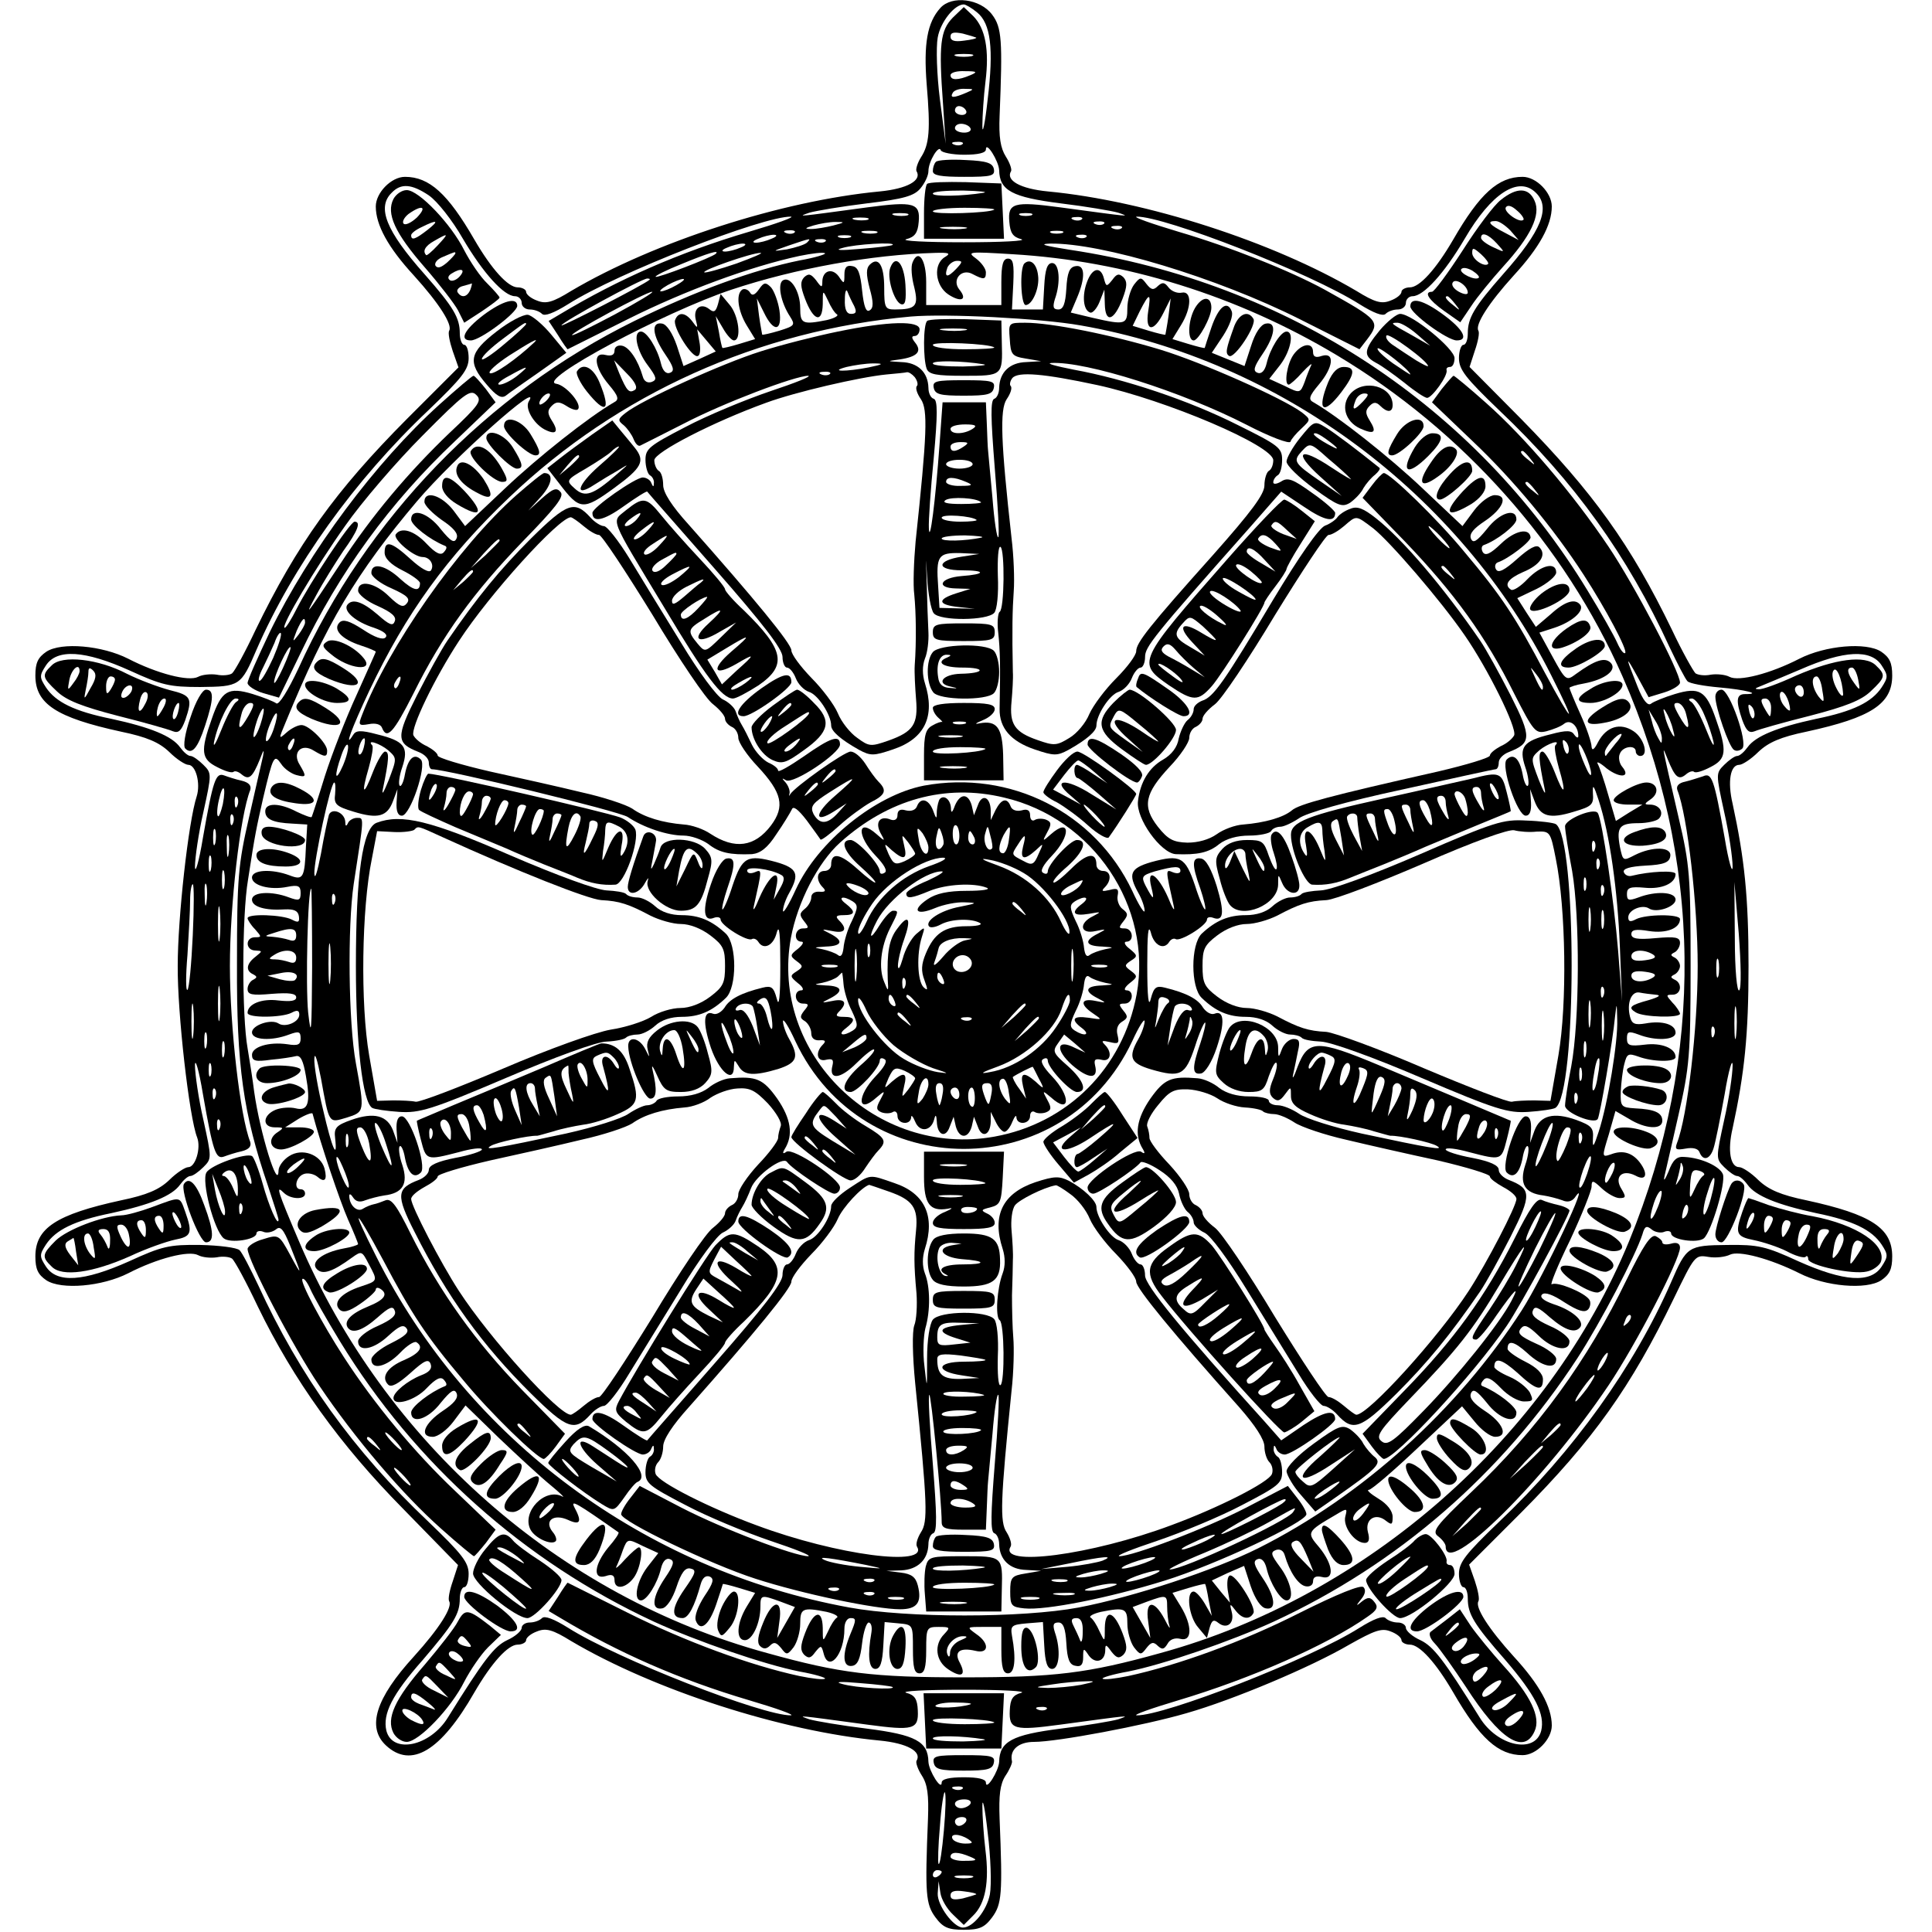 <?xml version="1.0" standalone="no"?>
<!DOCTYPE svg PUBLIC "-//W3C//DTD SVG 20010904//EN"
 "http://www.w3.org/TR/2001/REC-SVG-20010904/DTD/svg10.dtd">
<svg version="1.0" xmlns="http://www.w3.org/2000/svg"
 width="437pt" height="437pt" viewBox="0 0 437 437"
 preserveAspectRatio="xMidYMid meet">
<g transform="translate(0,437) scale(0.1,-0.1)"
fill="#000000" stroke="none">
<path d="M2127 4352 c-30 -33 -38 -82 -31 -172 9 -105 6 -137 -13 -166 -8 -13
-12 -27 -10 -31 13 -21 -21 -40 -83 -46 -222 -21 -510 -114 -698 -225 -42 -26
-57 -30 -77 -22 -14 5 -25 14 -25 20 0 5 -9 10 -19 10 -22 0 -59 41 -98 108
-60 104 -102 142 -157 142 -31 0 -66 -36 -66 -67 0 -42 28 -93 86 -156 58 -64
88 -112 80 -125 -3 -5 1 -25 8 -46 l13 -37 -117 -117 c-161 -162 -248 -283
-342 -477 -23 -49 -47 -93 -53 -98 -5 -4 -21 -6 -35 -3 -14 2 -33 0 -42 -5
-21 -11 -92 7 -158 41 -59 30 -151 38 -185 16 -19 -13 -25 -25 -25 -54 0 -64
47 -95 194 -127 58 -12 86 -24 109 -46 16 -16 36 -29 43 -29 17 0 28 -42 19
-71 -19 -58 -43 -276 -43 -383 -1 -106 26 -344 44 -389 9 -24 -4 -67 -20 -67
-7 0 -27 -13 -43 -29 -23 -22 -51 -34 -109 -46 -147 -32 -194 -63 -194 -127 0
-29 6 -41 25 -54 34 -22 126 -14 185 16 66 34 137 52 158 41 9 -5 28 -7 42 -5
14 3 30 1 35 -3 6 -5 32 -53 58 -108 81 -167 187 -314 328 -457 l125 -128 -12
-37 c-7 -20 -11 -40 -8 -45 8 -13 -22 -61 -80 -125 -86 -94 -107 -160 -63
-201 57 -53 124 -13 200 120 39 67 76 108 98 108 10 0 19 5 19 10 0 6 11 15
25 20 20 8 35 4 77 -22 188 -111 476 -204 698 -225 62 -6 96 -25 83 -46 -2 -4
3 -19 12 -33 13 -20 16 -44 14 -98 -7 -171 -5 -193 17 -223 17 -23 29 -28 64
-28 35 0 47 5 64 28 22 30 24 52 17 223 -2 53 1 78 13 97 9 13 16 29 15 33 -6
26 15 44 50 44 52 0 249 37 345 65 105 30 281 104 368 155 57 32 73 38 93 30
14 -5 25 -14 25 -20 0 -5 9 -10 19 -10 22 0 59 -41 98 -108 60 -104 102 -142
157 -142 31 0 66 36 66 67 0 42 -28 93 -86 156 -58 64 -88 112 -80 125 3 5 -1
25 -8 46 l-13 37 117 117 c165 166 249 285 346 485 47 97 48 99 78 94 17 -3
39 0 49 5 20 10 91 -9 157 -42 59 -30 151 -38 185 -16 19 13 25 25 25 54 0 64
-47 95 -194 127 -58 12 -86 24 -109 46 -16 16 -36 29 -43 29 -20 0 -27 37 -15
88 27 125 36 211 36 367 0 156 -9 242 -36 367 -12 51 -5 88 15 88 7 0 27 13
43 29 23 22 51 34 109 46 147 32 194 63 194 127 0 29 -6 41 -25 54 -34 22
-126 14 -185 -16 -66 -34 -137 -52 -158 -41 -9 5 -28 7 -42 5 -14 -3 -29 -1
-35 3 -5 5 -30 49 -53 98 -93 192 -178 311 -342 478 l-116 117 12 37 c7 20 11
40 8 45 -8 13 22 61 80 125 58 63 86 114 86 156 0 31 -35 67 -66 67 -55 0 -97
-38 -157 -142 -39 -67 -76 -108 -98 -108 -10 0 -19 -5 -19 -10 0 -6 -11 -15
-25 -20 -20 -8 -35 -4 -77 22 -188 111 -476 204 -698 225 -62 6 -96 25 -83 46
2 4 -3 19 -12 33 -12 19 -16 44 -14 92 7 171 5 200 -17 229 -27 36 -91 44
-117 15z m83 -10 c31 -25 38 -82 24 -197 -6 -55 -12 -82 -12 -60 0 22 3 67 7
100 9 72 0 121 -28 149 l-21 20 -25 -24 c-28 -29 -32 -60 -22 -195 l6 -90 -13
100 c-7 55 -9 118 -5 140 6 35 38 75 59 75 4 0 18 -8 30 -18z m-2 -57 c2 -2
-11 -5 -28 -7 -21 -3 -30 0 -30 9 0 10 8 11 28 7 15 -4 28 -8 30 -9z m-10 -42
c-10 -2 -26 -2 -35 0 -10 3 -2 5 17 5 19 0 27 -2 18 -5z m-3 -43 c-28 -12 -45
-12 -45 0 0 6 15 10 33 9 27 0 29 -2 12 -9z m-10 -40 c-28 -12 -37 -12 -30 0
3 6 16 10 28 9 21 0 21 -1 2 -9z m0 -40 c3 -5 -1 -10 -9 -10 -9 0 -16 5 -16
10 0 6 4 10 9 10 6 0 13 -4 16 -10z m10 -40 c3 -5 -3 -10 -14 -10 -12 0 -21 5
-21 10 0 6 6 10 14 10 8 0 18 -4 21 -10z m-18 -36 c-3 -3 -12 -4 -19 -1 -8 3
-5 6 6 6 11 1 17 -2 13 -5z m4 -24 c31 0 49 4 49 12 0 20 29 -26 30 -47 1 -46
29 -61 139 -75 58 -7 116 -17 130 -21 29 -10 32 -10 -131 12 -105 14 -119 10
-115 -33 2 -25 8 -34 27 -39 14 -4 -45 -7 -130 -7 -85 0 -144 3 -130 7 19 5
26 14 28 39 4 43 -11 47 -116 33 -163 -22 -160 -22 -131 -12 14 4 72 14 130
21 84 10 107 17 121 34 10 12 18 29 18 39 0 22 24 61 28 47 2 -5 26 -10 53
-10z m-1211 -92 c19 -13 53 -56 77 -98 46 -78 93 -130 118 -130 8 0 15 -7 15
-15 0 -8 8 -15 18 -15 10 0 22 -4 28 -10 6 -6 27 2 59 22 112 71 441 199 504
198 9 -1 -33 -16 -94 -34 -159 -47 -297 -108 -427 -186 l-27 -16 21 -32 c11
-18 21 -32 22 -32 0 0 62 31 136 68 130 65 277 119 388 143 29 6 55 9 58 6 3
-2 -23 -10 -57 -16 -104 -21 -238 -70 -374 -137 -333 -164 -606 -446 -760
-786 -24 -51 -44 -83 -50 -79 -5 4 -30 14 -53 21 -56 17 -71 8 -93 -56 -26
-73 -24 -91 12 -109 17 -9 33 -14 37 -11 3 3 11 1 19 -6 16 -13 24 -7 41 35 8
21 10 24 7 7 -3 -14 -18 -77 -32 -140 -24 -105 -27 -134 -27 -330 -1 -232 14
-338 70 -502 13 -39 24 -74 24 -77 -1 -17 -22 31 -36 82 -9 32 -20 60 -24 62
-13 8 -93 -20 -103 -37 -12 -19 17 -131 39 -149 15 -12 74 -3 74 11 0 5 7 7
15 4 8 -4 21 -1 29 5 10 9 17 1 32 -36 28 -70 28 -73 0 -21 -25 46 -26 46 -61
35 -19 -5 -35 -16 -35 -22 0 -25 103 -222 162 -309 80 -119 189 -247 276 -324
38 -34 72 -62 74 -62 2 0 14 14 27 30 l22 30 -92 88 c-91 86 -183 197 -251
302 -50 77 -100 171 -94 177 3 3 11 -7 18 -23 7 -16 37 -69 67 -118 169 -277
417 -498 710 -634 96 -44 249 -97 330 -113 34 -6 60 -14 57 -16 -3 -3 -29 0
-58 6 -111 24 -258 78 -388 143 -74 37 -136 68 -136 68 -1 0 -11 -14 -22 -32
l-21 -32 27 -16 c130 -78 268 -139 427 -186 61 -18 103 -33 94 -34 -63 -1
-392 127 -504 198 -32 20 -53 28 -59 22 -6 -6 -18 -10 -28 -10 -10 0 -18 -6
-18 -12 0 -7 -15 -20 -33 -28 -29 -14 -52 -43 -134 -175 -40 -65 -125 -83
-139 -30 -9 38 13 82 82 160 70 82 84 104 84 139 0 14 5 26 10 26 6 0 10 14
10 30 0 26 -15 45 -91 118 -170 161 -291 330 -385 535 -18 38 -36 73 -42 79
-6 6 -46 11 -89 12 -70 1 -87 -3 -161 -37 -103 -46 -163 -50 -188 -12 -15 23
-15 27 0 50 22 33 64 54 148 71 88 19 137 39 155 64 8 11 18 20 24 20 5 0 18
9 29 20 19 19 19 20 0 107 -11 48 -19 104 -19 123 0 19 9 -10 18 -65 23 -131
29 -148 48 -141 8 3 26 9 40 12 16 4 22 11 19 21 -23 58 -46 261 -46 398 0
137 23 340 46 398 3 10 -3 17 -19 21 -14 3 -32 9 -40 12 -19 7 -25 -10 -48
-141 -9 -55 -18 -84 -18 -65 0 19 8 75 19 123 19 87 19 88 0 107 -11 11 -24
20 -29 20 -6 0 -16 9 -24 20 -18 25 -67 45 -155 64 -84 17 -126 38 -148 71
-15 23 -15 27 0 50 25 38 88 34 190 -12 72 -33 90 -37 159 -37 89 1 92 2 127
84 83 190 221 383 389 542 76 73 91 92 91 118 0 16 -4 30 -10 30 -5 0 -10 12
-10 26 0 35 -14 59 -80 134 -87 98 -108 151 -74 184 21 22 45 20 84 -6z m2504
6 c34 -33 13 -86 -74 -184 -66 -75 -80 -99 -80 -134 0 -14 -4 -26 -10 -26 -5
0 -10 -14 -10 -30 0 -26 15 -45 91 -118 170 -161 291 -330 385 -535 18 -38 36
-73 41 -78 5 -5 38 -11 73 -14 57 -5 97 -15 57 -15 -20 0 -21 -15 -6 -59 9
-24 15 -30 28 -25 9 4 65 20 125 35 81 21 116 35 137 55 34 32 35 37 12 59
-24 24 -92 15 -180 -23 -39 -18 -77 -32 -85 -31 -9 0 -9 2 2 6 8 3 50 21 93
39 98 43 159 46 183 9 15 -23 15 -27 0 -50 -22 -33 -64 -54 -148 -71 -88 -19
-137 -39 -155 -64 -8 -11 -18 -20 -24 -20 -5 0 -18 -9 -29 -20 -19 -19 -19
-20 0 -107 11 -48 19 -104 19 -123 0 -19 -9 10 -18 65 -24 134 -29 148 -49
139 -10 -3 -27 -9 -40 -12 -15 -3 -21 -10 -18 -19 23 -58 46 -261 46 -398 0
-140 -23 -340 -47 -401 -5 -14 -2 -16 20 -12 16 3 28 0 31 -8 8 -21 24 -17 32
9 4 12 15 67 25 122 9 55 18 84 18 65 0 -19 -8 -75 -19 -123 -19 -87 -19 -88
0 -107 11 -11 24 -20 29 -20 6 0 16 -9 24 -20 18 -25 67 -45 155 -64 84 -17
126 -38 148 -71 15 -23 15 -27 0 -50 -25 -38 -85 -34 -188 12 -74 34 -91 38
-161 37 -89 -1 -92 -3 -127 -84 -83 -190 -221 -383 -389 -542 -76 -73 -91 -92
-91 -118 0 -16 5 -30 10 -30 6 0 10 -12 10 -26 0 -35 14 -58 85 -139 68 -79
90 -123 81 -160 -14 -53 -99 -35 -139 30 -82 132 -105 161 -134 175 -18 8 -33
21 -33 28 0 6 -8 12 -18 12 -10 0 -22 4 -28 10 -6 6 -27 -2 -59 -22 -112 -71
-441 -199 -504 -198 -9 1 34 16 94 34 164 49 337 125 428 189 22 15 25 22 16
33 -9 12 -15 12 -28 2 -14 -12 -15 -11 -2 5 9 11 11 21 5 27 -6 6 -60 -16
-144 -58 -130 -66 -277 -119 -388 -143 -29 -6 -55 -9 -58 -6 -3 2 23 10 57 16
81 16 234 69 330 113 281 130 516 334 687 596 52 80 132 233 147 280 5 18 9
21 21 11 7 -6 21 -9 29 -5 8 3 15 1 15 -4 0 -14 59 -23 74 -11 17 15 50 126
43 145 -7 18 -49 37 -86 39 -18 2 -27 -6 -37 -33 -8 -19 -12 -24 -9 -10 3 14
18 77 32 140 24 105 27 133 27 335 0 203 -2 229 -27 335 -40 173 -39 168 -25
133 17 -42 25 -48 41 -35 8 7 16 9 19 6 4 -3 20 2 37 11 36 18 38 36 12 109
-22 64 -37 73 -93 56 -23 -7 -48 -17 -54 -22 -7 -5 -18 8 -30 39 -28 70 -28
73 0 22 l25 -46 36 11 c19 6 35 16 35 22 0 24 -104 222 -162 308 -80 119 -189
247 -276 324 -38 34 -72 62 -74 62 -2 0 -14 -14 -27 -30 l-22 -30 92 -88 c91
-86 183 -197 251 -302 50 -77 100 -171 94 -177 -3 -3 -11 7 -18 23 -7 16 -37
69 -67 118 -255 419 -679 697 -1171 771 -57 9 -72 13 -45 14 116 2 378 -77
565 -171 l135 -68 17 22 c31 41 28 44 -96 113 -79 43 -212 96 -331 131 -60 18
-103 33 -94 34 63 1 392 -127 504 -198 32 -20 53 -28 59 -22 6 6 18 10 28 10
10 0 18 7 18 15 0 8 7 15 15 15 25 0 72 52 118 130 60 103 122 143 161 104z
m-1421 -51 c-7 -2 -21 -2 -30 0 -10 3 -4 5 12 5 17 0 24 -2 18 -5z m280 0 c-7
-2 -19 -2 -25 0 -7 3 -2 5 12 5 14 0 19 -2 13 -5z m-370 -10 c-7 -2 -21 -2
-30 0 -10 3 -4 5 12 5 17 0 24 -2 18 -5z m484 1 c-3 -3 -12 -4 -19 -1 -8 3 -5
6 6 6 11 1 17 -2 13 -5z m-562 -14 c-16 -4 -39 -8 -50 -8 -16 0 -15 2 5 8 14
4 36 8 50 8 22 0 22 -1 -5 -8z m612 4 c-3 -3 -12 -4 -19 -1 -8 3 -5 6 6 6 11
1 17 -2 13 -5z m40 -10 c-3 -3 -12 -4 -19 -1 -8 3 -5 6 6 6 11 1 17 -2 13 -5z
m-740 -10 c-3 -3 -12 -4 -19 -1 -8 3 -5 6 6 6 11 1 17 -2 13 -5z m186 -1 c-7
-2 -21 -2 -30 0 -10 3 -4 5 12 5 17 0 24 -2 18 -5z m420 0 c-7 -2 -19 -2 -25
0 -7 3 -2 5 12 5 14 0 19 -2 13 -5z m-658 -13 c-11 -5 -27 -9 -35 -9 -9 0 -8
4 5 9 11 5 27 9 35 9 9 0 8 -4 -5 -9z m178 3 c-7 -2 -19 -2 -25 0 -7 3 -2 5
12 5 14 0 19 -2 13 -5z m534 1 c-3 -3 -12 -4 -19 -1 -8 3 -5 6 6 6 11 1 17 -2
13 -5z m-632 -13 c-6 -5 -26 -11 -45 -15 -35 -5 -35 -5 5 9 50 17 51 17 40 6z
m42 3 c-3 -3 -12 -4 -19 -1 -8 3 -5 6 6 6 11 1 17 -2 13 -5z m-192 -14 c-11
-5 -27 -9 -35 -9 -9 0 -8 4 5 9 11 5 27 9 35 9 9 0 8 -4 -5 -9z m344 6 c-2 -2
-35 -6 -74 -9 -44 -4 -59 -3 -40 2 30 9 122 14 114 7z m-400 -20 c-8 -8 -133
-56 -136 -52 -2 2 24 15 59 29 58 24 87 33 77 23z m47 -22 c-38 -13 -71 -22
-73 -20 -5 5 107 44 127 44 8 0 -16 -10 -54 -24z m472 15 c-28 -16 -23 -65 7
-85 29 -19 44 -12 25 11 -18 22 5 49 30 35 25 -13 30 -13 30 4 0 8 -10 22 -22
31 -22 16 -17 16 82 10 256 -15 509 -94 733 -228 286 -171 516 -429 647 -727
182 -413 187 -858 15 -1277 -183 -444 -593 -804 -1060 -932 -165 -46 -240 -55
-445 -55 -205 0 -280 9 -445 55 -470 128 -865 476 -1059 932 -49 115 -53 128
-34 109 15 -15 48 -16 48 -2 0 6 -4 10 -10 10 -16 0 -11 27 6 34 9 4 23 1 31
-5 17 -15 24 -9 17 18 -9 32 -51 47 -80 28 -13 -8 -24 -23 -24 -33 -1 -47 -42
86 -55 178 -3 25 -10 69 -15 99 -13 72 -13 299 1 381 16 105 19 117 34 184 23
97 25 101 41 78 7 -11 23 -22 34 -25 23 -6 24 -4 8 23 -18 28 4 50 32 32 25
-15 30 -15 30 0 0 17 -41 58 -58 58 -9 0 -24 -8 -34 -17 -18 -16 -18 -15 -2
23 92 224 161 339 297 500 83 98 286 279 253 226 -9 -15 10 -49 35 -63 27 -14
34 -6 17 20 -10 16 -10 23 0 33 10 10 17 10 33 0 12 -8 23 -11 26 -8 11 11
-27 55 -49 58 -46 7 244 162 397 213 145 48 316 79 460 83 32 1 36 -1 23 -9z
m25 -27 c-20 -21 -28 -20 -20 3 4 8 13 15 22 15 13 0 12 -3 -2 -18z m-694 -25
c-14 -12 -199 -107 -199 -103 0 7 182 106 194 106 5 0 7 -1 5 -3z m61 -12
c-14 -8 -29 -14 -35 -14 -5 0 1 6 15 14 14 8 30 14 35 14 6 0 -1 -6 -15 -14z
m-139 -66 c-51 -27 -95 -49 -97 -47 -4 5 168 98 181 98 6 0 -32 -23 -84 -51z
m-153 -193 c-7 -8 -15 -12 -17 -11 -5 6 10 25 20 25 5 0 4 -6 -3 -14z m2223
-133 c13 -16 12 -17 -3 -4 -17 13 -22 21 -14 21 2 0 10 -8 17 -17z m10 -70
c13 -16 12 -17 -3 -4 -17 13 -22 21 -14 21 2 0 10 -8 17 -17z m698 -463 c0 -8
-7 -3 -15 13 -8 15 -12 33 -7 40 7 12 20 -20 22 -53z m34 33 c5 -26 4 -26 -9
-8 -16 22 -18 35 -5 35 5 0 11 -12 14 -27z m-81 -25 c5 -28 4 -29 -9 -13 -15
21 -17 45 -4 45 5 0 11 -14 13 -32z m-42 -4 c0 -8 -4 -12 -10 -9 -5 3 -10 10
-10 16 0 5 5 9 10 9 6 0 10 -7 10 -16z m-31 -39 c0 -5 -6 -1 -14 9 -8 10 -11
24 -8 29 6 10 21 -16 22 -38z m-3515 17 c-6 -4 -21 -32 -33 -62 -12 -30 -19
-43 -17 -29 9 44 36 99 49 99 8 0 9 -3 1 -8z m3321 -29 c9 -20 18 -48 21 -62
2 -14 -5 -1 -17 29 -12 30 -27 58 -33 62 -8 5 -7 8 1 8 7 0 20 -17 28 -37z
m151 17 c0 -11 -1 -20 -3 -20 -1 0 -7 9 -13 20 -8 15 -8 20 3 20 7 0 13 -9 13
-20z m-3444 -19 c-20 -35 -26 -34 -16 3 3 14 12 26 20 26 10 0 9 -6 -4 -29z
m3252 3 c10 -37 4 -38 -16 -3 -13 23 -14 29 -4 29 8 0 17 -12 20 -26z m154 -5
c-3 -8 -7 -3 -11 10 -4 17 -3 21 5 13 5 -5 8 -16 6 -23z m-3379 -18 c-6 -18
-13 -30 -15 -28 -2 2 1 18 7 36 6 18 13 30 15 28 2 -2 -1 -18 -7 -36z m3195
-11 c5 -17 4 -20 -2 -10 -5 8 -13 26 -16 40 -5 17 -4 20 2 10 5 -8 13 -26 16
-40z m-3165 1 c-6 -18 -14 -30 -17 -27 -2 3 1 19 8 36 16 40 23 33 9 -9z
m3140 -21 c0 -13 -1 -13 -8 0 -5 8 -12 26 -15 40 l-7 25 15 -25 c9 -14 15 -32
15 -40z m-3096 -15 c-3 -9 -8 -14 -10 -11 -3 3 -2 9 2 15 9 16 15 13 8 -4z
m-159 -134 c-4 -17 -9 -30 -11 -27 -3 2 -2 19 2 36 9 41 17 33 9 -9z m33 -3
c-3 -8 -6 -5 -6 6 -1 11 2 17 5 13 3 -3 4 -12 1 -19z m-10 -40 c-3 -8 -6 -5
-6 6 -1 11 2 17 5 13 3 -3 4 -12 1 -19z m-40 -45 c-3 -10 -5 -4 -5 12 0 17 2
24 5 18 2 -7 2 -21 0 -30z m30 -25 c-2 -13 -4 -5 -4 17 -1 22 1 32 4 23 2 -10
2 -28 0 -40z m-40 -35 c-3 -10 -5 -4 -5 12 0 17 2 24 5 18 2 -7 2 -21 0 -30z
m30 -40 c-3 -10 -5 -2 -5 17 0 19 2 27 5 18 2 -10 2 -26 0 -35z m-40 -35 c-2
-13 -4 -5 -4 17 -1 22 1 32 4 23 2 -10 2 -28 0 -40z m-31 -74 c-3 -64 -8 -119
-12 -123 -4 -3 -4 32 0 79 3 47 6 102 6 123 0 20 3 37 6 37 3 0 3 -52 0 -116z
m3498 -124 c-5 -5 -10 46 -10 118 l-1 127 10 -118 c5 -68 6 -122 1 -127z
m-3437 118 c-2 -18 -4 -4 -4 32 0 36 2 50 4 33 2 -18 2 -48 0 -65z m3390 -85
c-3 -10 -5 -2 -5 17 0 19 2 27 5 18 2 -10 2 -26 0 -35z m-3390 -95 c-2 -18 -4
-4 -4 32 0 36 2 50 4 33 2 -18 2 -48 0 -65z m-60 -40 c-2 -18 -4 -4 -4 32 0
36 2 50 4 33 2 -18 2 -48 0 -65z m3490 0 c-2 -18 -4 -6 -4 27 0 33 2 48 4 33
2 -15 2 -42 0 -60z m-50 0 c-3 -8 -6 -5 -6 6 -1 11 2 17 5 13 3 -3 4 -12 1
-19z m-3410 -25 c-3 -10 -5 -4 -5 12 0 17 2 24 5 18 2 -7 2 -21 0 -30z m40
-20 c-3 -10 -5 -4 -5 12 0 17 2 24 5 18 2 -7 2 -21 0 -30z m-30 -45 c-3 -7 -5
-2 -5 12 0 14 2 19 5 13 2 -7 2 -19 0 -25z m10 -50 c-3 -8 -6 -5 -6 6 -1 11 2
17 5 13 3 -3 4 -12 1 -19z m10 -70 c-3 -8 -6 -5 -6 6 -1 11 2 17 5 13 3 -3 4
-12 1 -19z m177 -87 c-10 -10 -21 -16 -24 -14 -3 3 4 11 14 19 28 20 33 17 10
-5z m-105 -36 c0 -5 -4 -3 -9 5 -5 8 -9 22 -9 30 0 16 17 -16 18 -35z m3231 8
c-11 -17 -11 -17 -6 0 3 10 6 24 7 30 0 9 2 9 5 0 3 -7 0 -20 -6 -30z m-3262
-28 c0 -16 -2 -14 -11 8 -6 15 -16 27 -21 27 -6 0 -4 5 4 10 17 10 29 -9 28
-45z m3315 36 c-5 -3 -14 -17 -20 -31 -11 -24 -12 -24 -10 11 2 29 5 35 20 31
10 -3 15 -8 10 -11z m-3344 -81 c1 -26 -16 10 -23 50 l-6 35 14 -35 c8 -19 15
-42 15 -50z m3361 30 c-6 -23 -14 -40 -16 -37 -3 3 0 24 7 46 16 54 24 46 9
-9z m-120 -20 c-16 -40 -23 -33 -9 9 6 18 14 30 17 27 2 -3 -1 -19 -8 -36z
m-3203 -12 c-3 -8 -6 -5 -6 6 -1 11 2 17 5 13 3 -3 4 -12 1 -19z m3265 -10
c-8 -8 -9 -4 -5 13 4 13 8 18 11 10 2 -7 -1 -18 -6 -23z m-2917 -508 c10 -11
16 -20 13 -20 -3 0 -13 9 -23 20 -10 11 -16 20 -13 20 3 0 13 -9 23 -20z m-44
-7 c13 -16 12 -17 -3 -4 -10 7 -18 15 -18 17 0 8 8 3 21 -13z m64 -73 c10 -11
16 -20 13 -20 -3 0 -13 9 -23 20 -10 11 -16 20 -13 20 3 0 13 -9 23 -20z
m1104 -476 c8 -7 -84 -2 -114 7 -19 5 -4 6 40 2 39 -3 72 -7 74 -9z m426 5
c-22 -4 -56 -7 -75 -7 -32 1 -31 2 10 8 25 4 59 7 75 7 25 1 23 -1 -10 -8z
m-135 -18 c-19 -5 -25 -14 -26 -40 -2 -43 10 -46 114 -32 163 22 160 22 131
12 -14 -4 -72 -14 -130 -21 -110 -14 -138 -29 -139 -75 -1 -21 -30 -67 -30
-47 0 8 -18 12 -50 12 -32 0 -50 -4 -50 -12 0 -20 -29 26 -30 47 -1 46 -29 61
-139 75 -58 7 -116 17 -130 21 -29 10 -32 10 131 -12 104 -14 116 -11 114 32
-1 26 -7 35 -26 40 -14 4 45 7 130 7 85 0 144 -3 130 -7z m57 -37 c-3 -3 -12
-4 -19 -1 -8 3 -5 6 6 6 11 1 17 -2 13 -5z m-190 -180 c-3 -3 -12 -4 -19 -1
-8 3 -5 6 6 6 11 1 17 -2 13 -5z m-42 -94 c-4 -45 -9 -79 -12 -76 -2 2 -1 41
3 85 3 45 9 80 11 77 3 -3 2 -41 -2 -86z m104 -145 c-7 -36 -38 -75 -61 -75
-21 0 -58 50 -57 77 l2 28 4 -26 c2 -15 15 -37 29 -50 l24 -23 21 21 c28 27
37 76 28 148 -4 33 -7 78 -7 100 0 22 6 -5 12 -60 7 -55 9 -118 5 -140z m-44
205 c-3 -5 -13 -10 -21 -10 -8 0 -14 5 -14 10 0 6 9 10 21 10 11 0 17 -4 14
-10z m-10 -40 c-3 -5 -10 -10 -16 -10 -5 0 -9 5 -9 10 0 6 7 10 16 10 8 0 12
-4 9 -10z m5 -40 c12 -8 11 -10 -7 -10 -12 0 -25 5 -28 10 -8 13 15 13 35 0z
m5 -40 c17 -7 15 -9 -12 -9 -18 -1 -33 4 -33 9 0 12 17 12 45 0z m-65 -34 c0
-3 -4 -8 -10 -11 -5 -3 -10 -1 -10 4 0 6 5 11 10 11 6 0 10 -2 10 -4z m68 -13
c-10 -2 -26 -2 -35 0 -10 3 -2 5 17 5 19 0 27 -2 18 -5z m10 -38 c-2 -1 -15
-5 -30 -9 -20 -4 -28 -3 -28 7 0 9 9 12 30 9 17 -2 30 -5 28 -7z"/>
<path d="M2117 4004 c-4 -4 -7 -13 -7 -21 0 -10 18 -13 71 -13 62 0 70 2 67
18 -3 13 -15 18 -64 20 -33 2 -63 0 -67 -4z"/>
<path d="M2097 3954 c-4 -4 -7 -34 -7 -66 l0 -58 90 0 91 0 -3 63 -3 62 -80 3
c-45 1 -84 0 -88 -4z m128 -20 c-48 -8 -115 -9 -115 -2 0 5 30 7 68 7 37 -1
58 -3 47 -5z m24 -38 c-9 -8 -139 -12 -139 -4 0 4 32 8 72 8 39 0 69 -2 67 -4z
m-66 -43 c-13 -2 -35 -2 -50 0 -16 2 -5 4 22 4 28 0 40 -2 28 -4z"/>
<path d="M890 3920 c-17 -33 3 -77 71 -155 33 -38 67 -82 75 -97 l14 -28 40
26 c22 15 40 28 40 31 0 2 -12 16 -27 31 -16 15 -39 49 -53 76 -30 60 -103
136 -130 136 -11 0 -24 -9 -30 -20z m53 -42 c-13 -12 -26 -18 -30 -14 -4 4 1
14 11 22 31 22 43 17 19 -8z m24 -28 c-27 -21 -37 -25 -37 -12 0 4 10 12 23
18 36 18 42 16 14 -6z m23 -35 c-13 -14 -25 -24 -26 -22 -9 9 -2 21 18 32 33
19 34 18 8 -10z m40 -18 c0 -2 -9 -12 -19 -21 -13 -11 -21 -14 -26 -7 -3 6 4
15 17 20 28 12 28 12 28 8z m10 -52 c-7 -8 -17 -12 -22 -9 -6 4 -5 10 3 15 22
14 33 10 19 -6z m24 -30 c-7 -17 -20 -20 -29 -6 -3 5 3 12 12 14 10 3 19 5 20
6 1 0 0 -6 -3 -14z"/>
<path d="M1093 3657 c-43 -33 -55 -57 -28 -57 21 0 104 62 105 78 0 21 -33 12
-77 -21z"/>
<path d="M1123 3620 c-62 -48 -66 -69 -22 -120 22 -26 33 -32 43 -25 7 6 41
29 75 53 l62 44 -34 41 c-19 23 -43 43 -53 45 -11 1 -43 -16 -71 -38z m67 17
c0 -2 -22 -23 -50 -46 -27 -23 -50 -38 -50 -33 0 6 21 26 48 46 48 36 52 39
52 33z m19 -41 c-40 -38 -93 -75 -101 -70 -5 3 15 21 44 40 47 30 69 42 57 30z
m-39 -76 c-14 -11 -32 -20 -40 -20 -8 0 1 9 20 19 45 25 51 26 20 1z"/>
<path d="M994 3455 c-145 -131 -294 -331 -384 -515 -27 -57 -50 -108 -50 -115
0 -6 16 -17 36 -23 l35 -10 49 101 c88 184 202 340 349 479 l92 88 -22 30
c-13 16 -25 30 -28 30 -3 0 -38 -30 -77 -65z m23 -64 c-93 -89 -176 -187 -247
-296 -77 -117 -85 -127 -54 -70 15 28 42 71 60 98 34 47 41 67 26 67 -10 0
-101 -138 -131 -197 -12 -24 -24 -43 -27 -43 -11 0 70 137 137 231 37 53 116
145 175 204 94 95 108 105 121 92 14 -13 7 -23 -60 -86z m-327 -429 c0 -5 -7
-17 -15 -28 -14 -18 -14 -17 -4 9 12 27 19 34 19 19z m-72 -80 c-13 -28 -26
-52 -31 -52 -4 0 -1 13 8 30 8 16 20 42 26 56 5 15 12 25 14 22 3 -3 -5 -28
-17 -56z m22 -23 c-11 -24 -20 -39 -20 -32 0 15 32 84 37 79 2 -1 -6 -23 -17
-47z"/>
<path d="M117 2865 c-23 -22 -22 -27 12 -59 21 -20 56 -34 137 -55 60 -15 116
-31 125 -35 13 -5 19 1 28 25 17 50 14 56 -35 68 -26 7 -69 23 -97 37 -65 34
-147 43 -170 19z m63 -13 c0 -5 -6 -17 -14 -27 -13 -18 -14 -18 -9 8 5 24 23
39 23 19z m25 -38 c-15 -28 -16 -28 -11 -4 3 14 6 32 6 40 0 10 3 11 11 3 8
-8 6 -19 -6 -39z m55 19 c0 -5 -5 -15 -10 -23 -8 -12 -10 -11 -10 8 0 12 5 22
10 22 6 0 10 -3 10 -7z m38 -25 c-2 -6 -10 -14 -16 -16 -7 -2 -10 2 -6 12 7
18 28 22 22 4z m31 -29 c-13 -26 -20 -21 -12 9 3 12 9 19 14 16 5 -3 4 -14 -2
-25z m41 -9 c-6 -11 -12 -20 -14 -20 -2 0 -2 9 1 20 3 11 9 20 15 20 5 0 4 -9
-2 -20z m33 -10 c-3 -12 -8 -19 -11 -16 -5 6 5 36 12 36 2 0 2 -9 -1 -20z"/>
<path d="M431 2748 c-13 -37 -17 -66 -12 -71 15 -15 28 0 45 52 20 61 20 81 2
81 -8 0 -23 -25 -35 -62z"/>
<path d="M416 1692 c-9 -16 35 -132 50 -132 19 0 18 25 -4 84 -17 48 -34 66
-46 48z"/>
<path d="M345 1640 c-27 -10 -59 -19 -71 -19 -44 -2 -122 -32 -148 -57 -31
-31 -32 -37 -9 -59 23 -24 93 -14 178 24 36 17 82 33 101 37 37 7 40 15 23 63
-13 36 -9 35 -74 11z m65 -45 c0 -5 -5 -3 -10 5 -5 8 -10 20 -10 25 0 6 5 3
10 -5 5 -8 10 -19 10 -25z m-40 3 c0 -19 -2 -20 -10 -8 -13 19 -13 30 0 30 6
0 10 -10 10 -22z m-40 -10 c0 -19 -2 -20 -10 -8 -13 19 -13 30 0 30 6 0 10
-10 10 -22z m-38 -13 c3 -14 2 -25 -2 -25 -4 0 -12 11 -18 25 -9 20 -9 25 2
25 8 0 16 -11 18 -25z m-43 -12 c0 -16 -3 -22 -6 -13 -3 8 -10 21 -16 28 -7 8
-5 12 7 12 11 0 16 -8 15 -27z m-37 -15 c5 -28 4 -29 -9 -13 -15 21 -17 45 -4
45 5 0 11 -14 13 -32z m-40 -9 l5 -31 -18 23 c-13 17 -14 26 -6 31 7 4 13 8
13 8 1 0 4 -14 6 -31z"/>
<path d="M1098 866 c-16 -19 -28 -44 -28 -55 0 -22 96 -101 123 -101 17 0 77
67 77 86 0 7 -22 26 -49 44 -27 17 -55 38 -61 46 -19 22 -32 17 -62 -20z m72
-17 c14 -11 19 -18 12 -14 -57 30 -65 35 -52 35 8 0 26 -10 40 -21z m10 -50
c37 -33 31 -32 -37 12 -23 14 -40 29 -36 32 7 8 30 -5 73 -44z m10 -67 c0 -9
-94 66 -99 79 -2 7 19 -7 48 -31 28 -24 51 -45 51 -48z"/>
<path d="M1050 758 c1 -16 84 -78 105 -78 28 0 15 24 -30 58 -46 33 -75 41
-75 20z"/>
<path d="M1036 703 c-8 -16 -42 -59 -75 -98 -68 -78 -88 -122 -71 -155 6 -11
19 -20 30 -20 27 0 100 76 130 136 14 27 38 62 54 78 l29 28 -24 20 c-50 39
-57 40 -73 11z m23 -47 c10 -12 8 -13 -8 -9 -12 3 -18 9 -15 14 7 12 10 11 23
-5z m-12 -43 c-8 -7 -37 9 -31 19 3 5 12 4 20 -3 8 -6 13 -14 11 -16z m-31
-24 c19 -21 19 -21 -8 -8 -15 6 -25 16 -22 20 7 12 8 12 30 -12z m-26 -34 l24
-25 -32 16 c-18 8 -30 20 -27 25 8 12 8 12 35 -16z m-22 -36 c15 -12 20 -19
12 -15 -8 3 -23 9 -32 12 -10 4 -18 10 -18 15 0 14 10 11 38 -12z m-13 -39 c8
-13 -1 -13 -26 0 -10 6 -19 15 -19 21 0 11 35 -5 45 -21z"/>
<path d="M3395 3918 c-15 -11 -54 -63 -87 -115 -33 -51 -64 -93 -69 -93 -19 0
-8 -18 27 -43 l37 -26 25 37 c13 20 46 60 72 89 62 68 86 117 71 149 -13 30
-40 31 -76 2z m51 -45 c-8 -9 -46 18 -40 28 4 6 13 4 25 -7 11 -9 17 -19 15
-21z m-30 -24 l19 -22 -32 17 c-35 18 -41 26 -20 26 8 0 22 -10 33 -21z m-30
-30 c19 -21 19 -21 -9 -8 -15 7 -27 16 -27 21 0 14 16 9 36 -13z m-20 -46 c-8
-8 -36 10 -36 25 0 13 3 12 20 -3 11 -10 18 -20 16 -22z m-21 -31 c-7 -8 -45
10 -40 19 4 5 14 3 25 -3 11 -7 17 -14 15 -16z m-25 -34 c0 -5 -9 -4 -20 2
-11 6 -18 15 -14 21 6 11 34 -7 34 -23z m-29 -25 c13 -16 12 -17 -3 -4 -17 13
-22 21 -14 21 2 0 10 -8 17 -17z"/>
<path d="M3190 3677 c0 -16 84 -77 105 -77 28 0 15 25 -30 58 -46 34 -75 41
-75 19z"/>
<path d="M3121 3623 c-37 -45 -38 -58 -8 -74 12 -6 41 -27 64 -45 23 -19 46
-34 51 -34 11 0 48 51 44 63 -1 4 2 7 8 7 6 0 10 9 10 20 0 21 -96 100 -123
100 -8 0 -29 -17 -46 -37z m84 -9 l30 -26 -40 23 c-51 28 -51 29 -34 29 8 0
28 -12 44 -26z m25 -72 c0 -2 -12 4 -27 13 -16 10 -38 25 -50 33 -13 8 -20 18
-17 23 4 8 94 -58 94 -69z m-40 -19 c0 -1 -17 10 -39 25 -21 15 -37 30 -35 34
4 5 74 -50 74 -59z"/>
<path d="M3880 2794 c0 -24 31 -114 42 -120 5 -4 14 -2 19 3 13 13 -29 133
-47 133 -8 0 -14 -7 -14 -16z"/>
<path d="M3916 1692 c-10 -17 -36 -98 -36 -114 0 -10 6 -18 14 -18 15 0 60
116 50 131 -7 11 -21 12 -28 1z"/>
<path d="M3941 1629 c-17 -49 -14 -56 26 -64 20 -4 54 -15 74 -25 20 -11 39
-16 43 -13 3 4 6 1 6 -5 0 -14 101 -36 133 -28 14 3 27 13 31 21 15 39 -54 85
-154 104 -30 5 -75 17 -99 25 -24 9 -45 16 -46 16 -2 0 -8 -14 -14 -31z m20
-26 c-12 -20 -14 -14 -5 12 4 9 9 14 11 11 3 -2 0 -13 -6 -23z m49 10 c0 -5
-5 -15 -10 -23 -8 -12 -10 -11 -10 8 0 12 5 22 10 22 6 0 10 -3 10 -7z m40
-10 c0 -5 -5 -15 -10 -23 -8 -12 -10 -11 -10 8 0 12 5 22 10 22 6 0 10 -3 10
-7z m38 -28 c-6 -14 -14 -25 -18 -25 -4 0 -5 11 -2 25 2 14 10 25 18 25 11 0
11 -5 2 -25z m45 3 c-6 -7 -13 -20 -16 -28 -3 -9 -6 -3 -6 13 -1 19 4 27 15
27 12 0 14 -4 7 -12z m37 -11 c0 -7 -6 -21 -13 -32 -13 -16 -14 -15 -9 13 4
31 22 46 22 19z m33 -33 c-20 -30 -20 -30 -15 5 3 20 9 28 18 24 11 -4 10 -9
-3 -29z"/>
<path d="M3680 1477 c-89 -184 -202 -340 -351 -481 -82 -78 -91 -90 -76 -101
9 -7 17 -17 17 -23 0 -72 224 150 368 364 62 92 162 285 162 312 0 9 -7 13
-20 9 -11 -3 -20 -2 -20 3 0 4 -7 10 -15 14 -11 4 -28 -21 -65 -97z m1 -100
c-10 -9 -11 -8 -5 6 3 10 9 15 12 12 3 -3 0 -11 -7 -18z m-51 -87 c-6 -11 -13
-20 -16 -20 -2 0 0 9 6 20 6 11 13 20 16 20 2 0 0 -9 -6 -20z m-40 -60 c-12
-16 -24 -30 -26 -30 -3 0 4 14 16 30 12 17 24 30 26 30 3 0 -4 -13 -16 -30z
m-60 -83 c0 -2 -10 -12 -22 -23 l-23 -19 19 23 c18 21 26 27 26 19z m-40 -50
c0 -2 -17 -19 -37 -38 l-38 -34 34 38 c33 34 41 42 41 34z m-140 -140 c0 -2
-15 -16 -32 -33 l-33 -29 29 33 c28 30 36 37 36 29z"/>
<path d="M3200 886 c-6 -8 -34 -29 -61 -46 -27 -18 -49 -37 -49 -44 0 -19 60
-86 77 -86 27 0 123 79 123 100 0 11 -4 20 -10 20 -5 0 -9 3 -8 8 4 12 -34 62
-47 62 -7 0 -18 -7 -25 -14z m-40 -69 c-19 -18 -39 -32 -43 -29 -7 3 60 60 73
61 3 1 -11 -14 -30 -32z m70 10 c0 -10 -90 -75 -94 -68 -3 5 16 23 42 40 47
31 52 33 52 28z m30 -30 c0 -8 -89 -67 -101 -67 -7 0 11 16 41 35 57 35 60 37
60 32z"/>
<path d="M3233 737 c-43 -33 -55 -57 -28 -57 21 0 104 62 105 78 0 21 -33 12
-77 -21z"/>
<path d="M3274 708 c-16 -12 -33 -25 -38 -29 -5 -4 -1 -16 9 -26 10 -10 42
-55 71 -99 76 -118 131 -154 155 -100 15 32 -9 81 -71 149 -26 29 -59 69 -73
89 l-25 38 -28 -22z m26 -12 c0 -2 -8 -10 -17 -17 -16 -13 -17 -12 -4 4 13 16
21 21 21 13z m10 -51 c-7 -8 -17 -12 -23 -8 -6 4 -3 11 8 19 23 17 32 10 15
-11z m25 -29 c-11 -8 -24 -12 -28 -9 -11 7 12 23 32 23 11 0 9 -4 -4 -14z m19
-37 c-12 -13 -20 -16 -22 -9 -3 7 2 16 9 21 25 16 32 9 13 -12z m29 -31 c-13
-12 -26 -19 -29 -15 -4 4 1 14 12 22 29 22 41 18 17 -7z m30 -29 c-11 -12 -27
-19 -34 -17 -9 3 -3 11 16 21 40 22 43 21 18 -4z m22 -39 c-10 -11 -22 -17
-28 -13 -6 4 -3 12 8 20 28 20 41 16 20 -7z"/>
<path d="M2064 3776 c-4 -9 -2 -34 4 -56 10 -42 4 -50 -44 -50 -22 0 -24 4
-24 49 0 51 -13 72 -33 52 -8 -8 -8 -22 0 -53 9 -32 9 -45 0 -50 -8 -5 -13 8
-17 45 -4 39 -9 53 -22 55 -13 3 -18 -3 -18 -19 0 -22 -1 -22 -13 -4 -15 20
-37 13 -37 -13 0 -13 -2 -13 -14 4 -12 15 -17 16 -27 7 -9 -10 -9 -20 2 -49
19 -50 39 -56 40 -12 0 33 0 33 12 8 6 -14 15 -28 20 -31 5 -3 -6 -9 -23 -13
-55 -11 -60 -8 -60 27 0 38 -22 73 -39 63 -13 -8 -5 -50 16 -82 12 -19 11 -21
-24 -32 -20 -6 -38 -10 -39 -9 0 1 -4 20 -7 42 l-5 40 16 -32 c22 -46 42 -43
35 5 -3 20 -12 44 -19 52 -12 12 -16 12 -27 -4 -10 -14 -16 -16 -21 -7 -4 6
-12 9 -17 6 -15 -10 -10 -48 10 -81 l19 -31 -36 -11 c-20 -6 -37 -10 -38 -9
-1 1 -5 18 -8 37 l-7 35 16 -27 c9 -16 20 -28 25 -28 18 0 11 57 -10 81 l-20
24 -6 -23 c-5 -17 -9 -20 -20 -11 -19 15 -37 1 -30 -25 5 -19 4 -20 -8 -3 -16
21 -32 22 -39 3 -6 -16 40 -89 52 -81 5 2 6 17 3 32 l-5 28 21 -25 21 -25 -37
-17 -36 -16 -15 46 c-10 29 -23 48 -33 50 -26 5 -23 -26 7 -70 19 -28 21 -37
11 -41 -9 -4 -17 4 -21 21 -8 34 -32 72 -45 72 -19 0 -10 -43 15 -76 20 -27
22 -33 9 -38 -9 -3 -17 1 -20 12 -11 38 -31 67 -47 70 -10 2 -17 -3 -17 -11 0
-10 -7 -13 -20 -10 -30 8 -26 -28 7 -67 22 -26 24 -34 12 -40 -57 -33 -171
-123 -247 -195 l-90 -85 -26 35 c-27 35 -66 47 -66 20 0 -8 18 -26 39 -41 27
-18 38 -31 34 -41 -5 -13 -13 -8 -36 20 -29 38 -67 49 -67 22 0 -13 43 -46 75
-59 7 -2 6 -7 -1 -15 -7 -8 -18 -3 -39 19 -28 30 -58 39 -70 21 -6 -11 41 -51
61 -51 16 0 27 -17 19 -30 -4 -7 -23 4 -46 25 -44 40 -59 44 -59 15 0 -13 14
-27 40 -40 22 -11 40 -24 40 -29 0 -21 -15 -17 -44 9 -34 32 -66 39 -66 14 0
-8 20 -24 46 -35 35 -16 43 -23 34 -34 -8 -10 -16 -7 -40 16 -31 31 -70 39
-70 13 0 -8 19 -24 45 -35 31 -14 42 -24 38 -34 -4 -12 -12 -9 -39 15 -35 30
-58 37 -69 21 -8 -14 20 -38 61 -51 23 -8 32 -16 26 -22 -6 -6 -24 0 -51 18
-31 20 -45 24 -53 16 -16 -16 5 -38 48 -52 19 -6 34 -13 34 -14 0 -2 -20 -45
-43 -97 -24 -52 -56 -134 -72 -184 -15 -49 -29 -91 -30 -93 -2 -2 -17 4 -34
12 -38 20 -71 21 -71 1 0 -18 17 -26 62 -28 l33 -2 -3 -50 c-3 -71 -6 -77 -37
-65 -40 15 -85 13 -85 -5 0 -18 41 -29 80 -21 25 5 30 2 30 -14 0 -17 -4 -18
-26 -10 -39 15 -84 13 -84 -5 0 -16 30 -25 74 -22 21 1 30 -3 32 -15 2 -14 -1
-16 -16 -8 -21 11 -100 14 -100 3 0 -3 7 -15 17 -25 15 -17 15 -18 0 -18 -23
0 -22 -30 1 -30 16 -1 16 -1 0 -14 -21 -16 -23 -32 -5 -40 9 -5 9 -7 0 -12 -7
-3 -13 -13 -13 -21 0 -13 10 -15 55 -11 39 3 55 1 55 -8 0 -8 -12 -10 -40 -7
-38 5 -70 -8 -70 -28 0 -12 77 -11 99 0 13 7 18 6 18 -4 0 -17 -32 -30 -47
-20 -17 11 -60 -4 -60 -20 0 -18 45 -20 84 -5 22 8 26 7 26 -9 0 -14 -6 -17
-30 -13 -42 6 -80 -6 -80 -24 0 -14 8 -16 43 -11 23 2 48 6 56 8 11 3 17 -10
23 -45 11 -61 5 -80 -23 -73 -12 3 -32 2 -45 -3 -30 -12 -32 -40 -2 -40 21 0
21 -1 3 -13 -20 -15 -13 -37 11 -37 21 0 74 29 74 40 0 6 -15 10 -32 10 l-33
0 30 19 c17 10 31 15 32 12 19 -71 62 -198 80 -239 13 -29 23 -54 23 -56 0 -2
-15 -7 -33 -10 -48 -9 -76 -31 -60 -47 13 -13 35 -6 80 27 21 15 22 14 37 -15
21 -39 21 -38 -18 -51 -43 -14 -64 -36 -48 -52 8 -8 21 -5 47 13 19 13 35 28
35 32 0 5 5 5 10 2 19 -12 10 -25 -27 -40 -39 -16 -55 -33 -47 -47 10 -16 34
-8 68 22 27 24 35 27 39 15 4 -10 -7 -20 -38 -34 -26 -11 -45 -27 -45 -35 0
-25 35 -19 69 13 23 21 33 26 40 17 8 -9 -2 -18 -34 -34 -25 -12 -45 -29 -45
-37 0 -25 34 -17 65 15 15 16 32 27 37 24 17 -11 7 -25 -27 -40 -39 -16 -54
-39 -37 -56 7 -7 23 2 50 26 32 29 41 33 46 21 4 -11 -3 -19 -22 -26 -30 -12
-62 -38 -62 -51 0 -20 49 -6 75 22 21 22 32 27 39 19 7 -8 8 -13 1 -15 -32
-13 -75 -46 -75 -59 0 -27 38 -16 67 22 23 28 31 33 36 21 4 -11 -7 -23 -31
-39 -42 -28 -55 -59 -23 -59 11 0 32 15 47 35 l27 36 76 -74 c42 -40 94 -88
116 -106 22 -18 34 -30 27 -26 -39 21 -93 -35 -72 -75 10 -19 47 -36 57 -26 3
3 0 13 -7 21 -20 25 2 42 35 27 28 -13 32 -4 14 29 -9 18 6 9 100 -57 2 -2 -8
-17 -23 -34 -32 -39 -36 -74 -6 -65 14 5 20 2 20 -9 0 -23 26 -19 44 6 15 21
22 68 11 68 -3 0 -17 -12 -31 -27 -14 -16 -23 -23 -20 -17 3 6 10 23 15 38 10
26 11 26 45 9 l35 -16 -25 -32 c-24 -32 -32 -75 -14 -75 13 0 37 38 45 72 4
17 12 25 21 21 10 -4 8 -13 -11 -41 -30 -44 -33 -75 -7 -70 10 2 23 21 32 48
11 33 20 45 32 42 14 -3 12 -10 -14 -47 -29 -42 -31 -65 -4 -65 13 0 27 26 41
77 4 14 11 20 20 17 11 -5 9 -14 -12 -45 -14 -22 -23 -45 -19 -55 10 -26 30
-10 46 37 8 24 15 45 15 46 1 1 17 -3 37 -9 l36 -11 -19 -31 c-23 -38 -25 -76
-4 -76 17 0 35 39 35 76 0 27 2 27 46 11 l32 -12 -20 -35 -20 -35 5 38 c8 52
-16 49 -37 -4 -12 -29 -14 -45 -7 -52 8 -8 15 -7 23 1 9 9 14 7 25 -6 12 -16
14 -16 28 2 8 11 15 35 15 53 0 35 5 38 60 27 17 -4 28 -10 23 -13 -5 -3 -14
-17 -20 -31 -12 -25 -12 -25 -12 8 -1 44 -21 38 -40 -12 -11 -29 -11 -39 -2
-49 10 -9 15 -8 25 6 13 16 14 16 19 -3 11 -44 47 -3 47 56 0 14 6 24 14 24
13 0 13 -4 0 -35 -20 -48 -18 -77 4 -73 12 2 18 16 22 51 3 26 10 47 15 47 6
-1 8 -11 6 -23 -9 -51 -6 -82 9 -82 11 0 16 14 18 53 l3 53 32 -3 c32 -3 32
-3 32 -58 0 -42 3 -55 15 -55 11 0 15 13 15 53 0 50 1 52 28 52 26 0 27 -1 13
-16 -24 -24 -20 -61 9 -80 30 -20 41 -14 26 15 -14 25 0 35 35 27 31 -8 33 17
2 38 -22 16 -22 16 17 16 l40 0 0 -52 c0 -40 4 -53 15 -53 15 0 19 31 9 85 -4
23 0 25 33 28 l37 3 3 -53 c2 -39 7 -53 18 -53 16 0 20 43 6 83 -5 16 -4 22 8
22 11 0 16 -13 18 -47 2 -36 7 -49 21 -51 12 -3 17 3 17 19 0 22 1 22 13 4 15
-20 37 -13 37 13 0 13 2 13 14 -4 12 -15 17 -16 27 -7 9 10 9 20 -2 49 -19 50
-39 56 -40 12 0 -33 0 -33 -12 -8 -6 14 -15 28 -20 31 -5 3 6 9 23 13 55 11
60 8 60 -27 0 -18 7 -42 15 -53 14 -18 16 -18 28 -2 11 14 16 15 26 5 10 -9
14 -8 22 5 5 10 17 14 29 11 27 -7 27 30 1 73 l-19 31 36 11 c20 6 37 10 38 9
1 -1 5 -18 8 -37 l7 -35 -16 28 c-9 15 -20 27 -25 27 -18 0 -11 -57 10 -81
l20 -24 6 23 c5 17 9 20 20 11 19 -15 37 -1 30 25 -5 19 -4 20 8 4 15 -20 32
-23 41 -7 8 12 -42 92 -54 85 -5 -3 -6 -18 -4 -33 l5 -28 -21 25 -20 25 36 17
37 16 15 -46 c10 -29 23 -48 34 -50 25 -5 22 26 -8 70 -19 28 -21 37 -11 41 9
4 17 -4 21 -21 8 -34 32 -72 45 -72 19 0 10 43 -15 76 -20 27 -22 33 -9 38 9
3 17 -1 20 -12 11 -38 31 -67 47 -70 10 -2 17 3 17 11 0 10 7 13 20 10 29 -8
26 28 -6 67 -29 34 -29 35 38 74 25 15 26 15 21 -4 -6 -23 21 -60 44 -60 9 0
12 7 7 25 -7 29 18 44 41 25 13 -10 15 -9 15 9 0 13 -12 29 -32 41 -18 11 -28
20 -22 20 6 0 56 43 111 95 l100 94 28 -34 c15 -19 36 -35 47 -35 31 0 18 32
-24 59 -24 16 -35 28 -31 39 5 12 13 7 36 -21 29 -38 67 -49 67 -22 0 13 -43
46 -75 59 -7 2 -6 7 1 15 7 8 18 3 39 -19 16 -17 39 -30 52 -30 21 0 22 2 13
21 -7 11 -27 27 -46 35 -19 8 -34 18 -34 22 0 23 17 18 52 -13 43 -40 58 -44
58 -15 0 13 -14 27 -40 40 -22 11 -40 24 -40 29 0 21 15 17 44 -9 34 -32 66
-39 66 -14 0 8 -20 24 -46 35 -35 16 -43 23 -34 34 8 10 16 7 40 -16 31 -31
70 -39 70 -13 0 8 -19 24 -45 35 -31 14 -42 24 -38 34 4 12 12 9 39 -15 35
-30 58 -37 69 -21 8 14 -20 38 -61 51 -23 8 -32 16 -26 22 6 6 24 0 51 -18 30
-19 45 -24 53 -16 5 5 7 16 3 22 -10 16 -73 42 -85 35 -5 -3 13 42 41 99 27
58 49 113 49 122 0 15 3 15 23 -4 13 -12 31 -22 40 -22 15 0 15 3 5 20 -18 28
1 46 31 31 25 -14 30 4 9 31 -17 21 -38 27 -64 17 -21 -7 -21 -7 -5 45 l15 53
31 -18 c37 -23 75 -25 75 -4 0 18 -17 26 -62 28 -31 2 -33 4 -32 38 1 19 4 47
8 62 6 24 9 25 32 17 32 -12 84 -13 84 -1 0 20 -32 33 -70 28 -34 -4 -40 -2
-40 14 0 16 4 17 26 9 38 -15 84 -13 84 4 0 19 -30 28 -68 21 -24 -4 -31 -1
-35 15 -8 31 3 58 21 55 10 -2 26 -4 37 -5 13 -1 8 -5 -15 -12 -44 -12 -48
-17 -30 -28 17 -11 100 -13 100 -3 0 3 -7 15 -17 25 -15 17 -15 18 0 18 20 0
23 26 5 34 -10 5 -10 7 0 12 6 3 12 12 12 19 0 7 -6 16 -12 19 -10 5 -10 7 0
12 6 3 12 13 12 21 0 13 -10 15 -55 11 -42 -4 -55 -1 -55 9 0 10 10 12 40 7
39 -6 70 6 70 27 0 12 -77 11 -99 0 -13 -7 -18 -6 -18 4 0 17 32 30 47 20 17
-11 60 4 60 20 0 18 -45 20 -84 5 -22 -8 -26 -7 -26 8 0 14 7 17 40 14 39 -4
70 10 70 31 0 9 -59 6 -99 -4 -7 -2 -15 1 -18 8 -3 8 13 13 49 15 41 2 54 7
56 21 4 22 -40 23 -80 3 -27 -14 -27 -14 -34 19 -8 44 -1 53 42 53 20 0 41 5
46 10 13 13 2 32 -20 32 -14 0 -13 2 3 13 20 15 13 37 -11 37 -21 0 -74 -29
-74 -40 0 -6 15 -10 33 -10 l32 0 -30 -18 -30 -19 -17 58 c-9 32 -20 64 -24
71 -4 7 5 3 20 -10 30 -23 56 -21 35 4 -6 7 -9 21 -5 29 6 17 36 21 36 5 0 -5
5 -10 10 -10 20 0 9 40 -15 56 -30 20 -61 11 -80 -24 -9 -18 -14 -21 -15 -11
0 9 -11 42 -25 73 -14 31 -25 58 -25 60 0 2 15 7 33 10 48 9 76 31 60 47 -13
13 -35 6 -79 -26 -21 -16 -23 -14 -52 39 l-30 55 34 11 c39 13 67 37 59 51
-11 16 -34 10 -67 -20 l-34 -29 -21 32 -21 33 44 21 c24 12 44 29 44 37 0 25
-34 17 -65 -15 -15 -16 -32 -27 -37 -24 -17 11 -7 25 27 40 39 16 54 39 37 56
-7 7 -23 -2 -50 -26 -29 -26 -43 -33 -48 -24 -4 6 -2 14 4 16 24 8 76 48 74
57 -3 22 -36 15 -67 -15 -24 -23 -35 -28 -41 -19 -4 7 -3 14 2 16 29 10 74 45
74 58 0 27 -38 16 -67 -22 -23 -28 -31 -33 -36 -21 -4 11 7 23 31 39 42 28 55
59 23 59 -11 0 -32 -15 -47 -35 l-26 -35 -90 85 c-76 72 -190 162 -247 195
-12 6 -10 14 12 40 33 39 37 74 7 65 -14 -5 -20 -2 -20 9 0 23 -26 19 -44 -6
-15 -21 -22 -68 -11 -68 3 0 17 12 31 28 14 15 23 22 20 16 -3 -6 -10 -23 -15
-38 -10 -26 -11 -26 -45 -9 l-35 16 25 32 c24 32 32 75 14 75 -13 0 -37 -38
-45 -72 -4 -17 -12 -25 -21 -21 -10 4 -8 13 11 41 30 44 33 75 8 70 -11 -2
-24 -21 -33 -50 l-15 -46 -37 15 -37 15 26 39 c14 22 23 45 19 55 -10 26 -30
10 -46 -37 -8 -24 -15 -45 -15 -46 -1 -1 -17 3 -37 9 l-36 11 19 31 c25 40 25
79 2 74 -10 -2 -23 3 -30 12 -9 12 -14 12 -24 3 -10 -10 -15 -9 -26 5 -12 16
-14 16 -28 -2 -8 -11 -15 -35 -15 -53 0 -37 -4 -39 -78 -22 l-50 12 14 33 c20
47 18 76 -3 72 -14 -2 -19 -15 -21 -51 -2 -34 -7 -47 -18 -47 -12 0 -13 6 -8
23 14 39 10 82 -6 82 -11 0 -16 -14 -18 -52 l-3 -53 -35 0 -35 0 3 58 c2 45 0
57 -12 57 -11 0 -15 -13 -15 -53 l0 -52 -85 0 -85 0 0 52 c0 51 -18 77 -31 44z
m-132 -98 c6 -13 5 -18 -7 -18 -10 0 -15 10 -14 33 0 17 3 25 6 17 3 -8 10
-23 15 -32z m665 -13 c-7 -46 13 -47 35 -2 l16 32 -5 -40 c-3 -22 -7 -41 -7
-42 -1 -1 -18 3 -38 9 l-36 11 16 33 c22 43 26 43 19 -1z m-153 -31 c453 -79
858 -380 1065 -792 60 -119 50 -114 -15 7 -66 125 -97 172 -182 273 -59 72
-168 178 -182 178 -3 0 -16 -13 -27 -28 l-21 -28 97 -100 c110 -115 181 -212
246 -343 44 -86 48 -91 73 -85 15 4 33 11 40 17 14 11 32 -5 32 -28 0 -5 -4
-4 -9 3 -6 10 -17 11 -54 1 -62 -15 -72 -29 -57 -74 7 -20 9 -39 6 -42 -3 -4
-9 8 -12 26 -7 36 -21 48 -36 33 -14 -14 24 -127 43 -127 9 0 13 10 12 30 l-2
30 10 -27 c13 -35 34 -41 89 -24 41 12 45 16 43 42 -1 22 2 18 13 -16 25 -76
43 -204 48 -332 l5 -123 -9 115 c-9 110 -36 296 -46 311 -8 13 -74 -14 -74
-30 0 -9 7 -54 16 -101 18 -105 17 -340 -2 -442 -8 -40 -14 -80 -14 -89 0 -16
66 -43 74 -30 5 8 34 176 39 231 4 34 4 33 5 -6 2 -49 -21 -190 -42 -254 -11
-34 -14 -38 -13 -16 2 25 -3 30 -38 43 -51 18 -81 10 -94 -24 l-10 -28 2 30
c1 20 -3 30 -12 30 -19 0 -57 -113 -43 -127 15 -15 29 -3 36 33 3 18 9 30 12
26 3 -3 1 -22 -6 -42 -14 -43 -1 -64 41 -69 13 -2 32 -7 43 -11 11 -5 21 -3
28 6 42 61 -70 -177 -120 -255 -145 -225 -361 -420 -596 -538 -100 -50 -281
-110 -406 -134 -128 -24 -388 -24 -519 0 -464 85 -862 380 -1070 794 -60 119
-50 114 15 -7 66 -125 97 -172 182 -273 59 -72 168 -178 182 -178 3 0 16 13
27 28 l21 29 -97 99 c-104 107 -186 221 -252 353 -32 65 -44 81 -57 76 -10 -4
-21 -8 -27 -9 -5 -1 -16 -5 -24 -10 -13 -9 -31 8 -31 29 0 6 4 4 9 -4 6 -9 15
-11 27 -6 11 4 30 9 43 11 42 5 55 26 41 69 -7 20 -9 39 -6 42 3 4 9 -8 12
-26 7 -36 21 -48 36 -33 14 14 -24 127 -43 127 -9 0 -13 -10 -12 -30 l2 -30
-10 28 c-13 34 -43 42 -94 24 -34 -12 -40 -18 -37 -41 6 -53 -7 -24 -27 63
-12 49 -21 101 -20 117 1 16 7 -4 15 -45 19 -105 17 -101 58 -89 41 13 41 13
21 123 -17 92 -19 310 -5 405 24 156 24 150 7 150 -8 0 -18 -6 -20 -12 -4 -8
-6 -7 -6 3 -1 21 -30 33 -37 16 -2 -7 -11 -47 -18 -88 -8 -41 -14 -61 -15 -45
-1 30 37 206 45 206 3 0 3 -12 2 -26 -3 -23 2 -28 42 -40 55 -17 76 -11 89 24
l10 27 -2 -30 c-1 -20 3 -30 12 -30 19 0 57 113 43 127 -15 15 -29 3 -36 -33
-3 -18 -9 -30 -12 -26 -3 3 -1 22 6 42 15 45 5 59 -57 74 -37 10 -48 9 -54 -1
-22 -35 -4 14 37 101 82 173 175 302 317 437 244 233 563 377 907 408 81 7
293 -4 384 -20z m-1008 -146 c-13 -8 -18 -3 -35 37 l-12 30 29 -30 c19 -19 25
-32 18 -37z m1824 -333 c13 -14 21 -25 18 -25 -2 0 -15 11 -28 25 -13 14 -21
25 -18 25 2 0 15 -11 28 -25z m21 -82 c13 -16 12 -17 -3 -4 -17 13 -22 21 -14
21 2 0 10 -8 17 -17z m209 -257 c0 -12 -5 -7 -19 24 -11 24 -11 24 3 6 9 -11
16 -24 16 -30z m164 -128 c-10 -13 -20 -25 -21 -27 -2 -2 -3 1 -3 7 0 11 27
42 37 42 3 0 -2 -10 -13 -22z m-2831 -8 c-3 -12 -8 -19 -11 -16 -5 6 5 36 12
36 2 0 2 -9 -1 -20z m2725 -11 c-3 -8 -7 -3 -11 10 -4 17 -3 21 5 13 5 -5 8
-16 6 -23z m-2772 -30 c-18 -41 -21 -26 -4 22 6 18 13 29 15 23 2 -6 -3 -26
-11 -45z m102 34 c20 -18 20 -18 1 -68 -11 -27 -16 -36 -13 -20 14 67 15 85 5
85 -5 0 -17 -20 -27 -45 -22 -58 -28 -53 -10 8 7 25 11 48 8 51 -14 15 18 4
36 -11z m2640 11 c-3 -3 1 -26 8 -51 18 -61 12 -66 -10 -8 -10 25 -22 45 -27
45 -10 0 -9 -18 5 -85 3 -16 -2 -7 -13 20 -19 50 -19 50 1 68 18 15 50 26 36
11z m81 -64 c0 -8 -6 0 -14 19 -8 18 -15 38 -14 45 1 15 28 -46 28 -64z m8
-172 c-3 -8 -6 -5 -6 6 -1 11 2 17 5 13 3 -3 4 -12 1 -19z m10 -40 c-3 -8 -6
-5 -6 6 -1 11 2 17 5 13 3 -3 4 -12 1 -19z m-30 -50 c-3 -7 -5 -2 -5 12 0 14
2 19 5 13 2 -7 2 -19 0 -25z m40 -10 c-3 -8 -6 -5 -6 6 -1 11 2 17 5 13 3 -3
4 -12 1 -19z m-2921 -165 c-1 -148 -2 -165 -9 -103 -6 60 -1 280 7 280 1 0 2
-80 2 -177z m51 145 c-3 -8 -6 -5 -6 6 -1 11 2 17 5 13 3 -3 4 -12 1 -19z
m2840 -60 c-2 -13 -4 -3 -4 22 0 25 2 35 4 23 2 -13 2 -33 0 -45z m30 5 c-3
-10 -5 -2 -5 17 0 19 2 27 5 18 2 -10 2 -26 0 -35z m-2957 -19 c0 -11 -5 -14
-16 -10 -9 3 -25 6 -37 7 -20 1 -20 2 3 9 39 13 50 11 50 -6z m77 -101 c-2
-21 -4 -4 -4 37 0 41 2 58 4 38 2 -21 2 -55 0 -75z m-77 51 c0 -11 -5 -14 -16
-10 -9 3 -23 6 -32 6 -15 0 -15 2 -2 10 23 15 50 12 50 -6z m3069 7 c9 -6 4
-10 -18 -13 -21 -3 -31 0 -31 9 0 15 28 17 49 4z m-3072 -58 c-4 -3 -19 -2
-34 2 l-28 8 30 6 c28 6 45 -3 32 -16z m3072 6 c-21 -13 -49 -11 -49 4 0 9 10
12 31 9 22 -3 27 -7 18 -13z m-112 -41 c-3 -8 -6 -5 -6 6 -1 11 2 17 5 13 3
-3 4 -12 1 -19z m-30 -65 c-2 -16 -4 -5 -4 22 0 28 2 40 4 28 2 -13 2 -35 0
-50z m30 -30 c-2 -16 -4 -3 -4 27 0 30 2 43 4 28 2 -16 2 -40 0 -55z m-40 -40
c-3 -10 -5 -4 -5 12 0 17 2 24 5 18 2 -7 2 -21 0 -30z m27 -47 c-3 -21 -8 -35
-11 -32 -2 2 -1 20 3 40 3 21 8 35 11 32 2 -2 1 -20 -3 -40z m-37 -8 c-3 -7
-5 -2 -5 12 0 14 2 19 5 13 2 -7 2 -19 0 -25z m-10 -50 c-3 -8 -6 -5 -6 6 -1
11 2 17 5 13 3 -3 4 -12 1 -19z m-2694 -95 c21 -64 15 -65 -11 -3 -11 27 -17
50 -13 50 5 0 16 -21 24 -47z m2625 -3 c-11 -28 -22 -49 -24 -48 -6 6 29 98
37 98 4 0 -2 -23 -13 -50z m-2663 4 c9 -50 1 -52 -18 -4 -12 32 -13 40 -2 40
7 0 16 -16 20 -36z m2708 -4 c-9 -22 -18 -38 -20 -36 -10 9 10 76 22 76 11 0
10 -8 -2 -40z m-2756 -2 c-3 -7 -5 -2 -5 12 0 14 2 19 5 13 2 -7 2 -19 0 -25z
m2790 10 c-3 -8 -6 -5 -6 6 -1 11 2 17 5 13 3 -3 4 -12 1 -19z m-2788 -102
c-1 -15 -28 46 -28 64 0 8 6 0 14 -19 8 -18 15 -38 14 -45z m2801 29 c-7 -20
-14 -34 -17 -31 -3 2 1 20 8 40 17 46 25 38 9 -9z m57 1 c-7 -14 -13 -23 -15
-21 -7 6 9 45 18 45 4 0 3 -11 -3 -24z m-2456 -583 c13 -16 12 -17 -3 -4 -17
13 -22 21 -14 21 2 0 10 -8 17 -17z m52 -181 c-10 -10 -20 -17 -22 -16 -6 5
20 34 30 34 5 0 1 -8 -8 -18z m1840 -6 c-10 -13 -20 -19 -22 -13 -2 5 4 16 15
24 26 19 27 16 7 -11z m-124 -101 l12 -30 -29 30 c-19 19 -25 32 -18 37 13 8
18 3 35 -37z m-319 -109 c0 -13 2 -33 5 -43 3 -10 -2 -3 -11 15 -24 45 -44 42
-37 -5 l5 -38 -20 35 -20 35 32 12 c44 16 46 16 46 -11z m-191 -58 c0 -18 -3
-26 -6 -18 -3 8 -10 23 -15 33 -6 12 -5 17 7 17 10 0 15 -10 14 -32z m-276
-18 c-13 -5 -23 -17 -24 -27 0 -11 -3 -13 -6 -5 -7 17 15 42 36 41 11 0 9 -3
-6 -9z"/>
<path d="M2097 3644 c-9 -9 -9 -86 -1 -108 5 -13 22 -16 84 -16 88 0 88 0 86
75 l-1 50 -80 3 c-45 1 -84 0 -88 -4z m86 -21 c-13 -2 -35 -2 -50 0 -16 2 -5
4 22 4 28 0 40 -2 28 -4z m66 -39 c2 -2 -28 -4 -67 -4 -40 0 -72 4 -72 10 0 8
129 3 139 -6z m-24 -38 c11 -2 -10 -4 -47 -5 -38 0 -68 2 -68 7 0 7 67 6 115
-2z"/>
<path d="M1895 3620 c-49 -10 -128 -30 -175 -45 -86 -27 -269 -110 -305 -139
-18 -14 -18 -17 -4 -28 8 -7 18 -21 22 -31 4 -10 10 -17 15 -15 4 2 48 24 97
49 92 48 254 109 283 109 9 -1 -29 -16 -86 -35 -56 -19 -143 -55 -192 -81 -81
-42 -90 -49 -90 -74 0 -16 5 -32 10 -35 6 -3 10 -12 9 -18 0 -9 -2 -9 -6 1 -2
6 -11 12 -19 12 -17 0 -114 -68 -114 -80 0 -23 25 -18 71 15 28 20 52 35 53
33 1 -2 71 -81 154 -176 107 -122 152 -180 152 -198 0 -13 5 -24 10 -24 6 0
15 -11 20 -24 5 -13 18 -27 30 -31 20 -6 50 -52 50 -76 0 -13 22 -32 63 -55
26 -14 33 -14 77 1 72 24 96 75 72 150 -6 19 -6 39 0 55 6 14 9 41 8 60 -1 19
-3 71 -4 115 -2 58 -2 61 1 10 2 -38 9 -75 15 -82 14 -18 122 -17 137 1 6 7
10 42 8 84 -1 38 1 68 6 65 10 -6 9 -141 -2 -147 -4 -3 -6 -25 -3 -48 4 -38 5
-72 3 -171 -1 -44 26 -74 79 -92 44 -15 51 -15 77 -1 41 23 63 42 63 55 0 24
30 70 50 76 12 4 25 18 30 31 5 13 14 24 20 24 5 0 10 11 10 24 0 23 18 46
237 293 l71 81 51 -34 c47 -32 71 -37 71 -14 0 4 -23 25 -52 45 -43 31 -55 36
-70 26 -10 -6 -18 -7 -18 -2 0 6 5 13 10 16 6 3 10 19 10 35 0 27 -8 33 -101
79 -109 55 -255 104 -371 125 -40 8 -63 14 -50 15 79 4 296 -65 442 -140 52
-27 97 -44 99 -38 1 5 13 19 25 30 21 20 21 20 1 36 -43 32 -225 113 -320 142
-112 34 -248 61 -306 61 -38 0 -38 0 -35 -37 2 -35 5 -39 36 -44 l35 -6 -34
-2 c-37 -1 -60 -23 -61 -58 0 -12 -5 -23 -11 -25 -9 -3 -8 -43 1 -156 7 -84
11 -155 8 -157 -3 -3 -9 36 -13 87 -5 51 -9 100 -10 108 -1 8 -2 36 -3 63 l-2
47 -49 0 -49 0 -7 -97 c-9 -125 -22 -227 -24 -188 -1 17 4 88 11 159 9 99 9
131 0 134 -7 2 -12 13 -12 25 -1 35 -24 57 -61 58 -34 2 -34 2 -4 6 40 6 51
18 35 38 -8 10 -9 15 -1 15 6 0 11 7 11 15 0 20 -69 19 -185 -5z m70 -81 c-51
-10 -92 -10 -50 1 17 4 44 8 60 8 25 0 24 -2 -10 -9z m-88 -15 c-3 -3 -12 -4
-19 -1 -8 3 -5 6 6 6 11 1 17 -2 13 -5z m192 -7 c6 -8 8 -17 5 -20 -4 -4 0
-17 9 -30 16 -24 14 -78 -12 -322 -4 -44 -6 -98 -3 -120 4 -41 5 -106 1 -160
-1 -16 1 -51 3 -76 5 -57 -6 -74 -62 -94 -40 -14 -44 -14 -71 6 -16 11 -36 36
-44 56 -8 19 -35 55 -60 80 -25 26 -45 53 -45 62 0 15 -83 116 -232 284 -39
43 -58 73 -58 90 0 14 -4 29 -10 32 -5 3 -10 14 -10 24 0 18 134 87 253 130
65 24 211 58 272 64 22 2 43 4 46 5 4 1 12 -4 18 -11z m413 -18 c156 -34 398
-137 398 -170 0 -10 -4 -21 -10 -24 -5 -3 -10 -18 -10 -33 0 -20 -30 -60 -116
-157 -145 -162 -174 -199 -174 -218 0 -9 -20 -36 -45 -61 -25 -25 -52 -61 -61
-81 -8 -20 -28 -44 -45 -54 -29 -18 -35 -18 -72 -5 -52 18 -64 36 -59 87 2 23
4 53 3 67 -2 94 -1 141 2 183 2 26 0 80 -5 120 -24 216 -27 290 -11 314 9 13
13 26 9 30 -3 3 -1 12 4 18 13 15 71 10 192 -16z m-282 -99 c-20 -13 -50 -13
-50 0 0 6 15 10 33 10 24 0 28 -3 17 -10z m-20 -40 c-19 -13 -30 -13 -30 0 0
6 10 10 23 10 18 0 19 -2 7 -10z m20 -40 c0 -5 -13 -10 -30 -10 -16 0 -30 5
-30 10 0 6 14 10 30 10 17 0 30 -4 30 -10z m-15 -40 c17 -7 15 -9 -12 -9 -18
-1 -33 4 -33 9 0 12 17 12 45 0z m34 -46 c2 -2 -18 -4 -45 -4 -32 0 -44 3 -35
9 13 8 70 5 80 -5z m-10 -40 c2 -2 -14 -4 -37 -4 -23 0 -42 4 -42 9 0 9 69 4
79 -5z m11 -40 c-38 -8 -90 -9 -90 -2 0 4 24 7 53 7 28 -1 45 -3 37 -5z m-44
-43 c-59 -9 -59 -31 0 -31 55 0 54 -9 -1 -13 -49 -4 -59 -27 -13 -28 l33 -1
-32 -10 c-44 -14 -42 -26 5 -31 l37 -4 -40 1 -40 1 -3 49 c-5 69 0 76 50 75
l43 -2 -39 -6z"/>
<path d="M2112 3493 c3 -15 14 -18 68 -18 54 0 65 3 68 18 3 15 -5 17 -68 17
-63 0 -71 -2 -68 -17z"/>
<path d="M1339 3387 c-25 -18 -58 -42 -73 -54 l-28 -22 28 -36 c45 -59 53 -60
123 -9 63 46 71 61 47 91 -8 10 -23 28 -33 40 l-18 22 -46 -32z m16 -71 c-50
-44 -57 -73 -10 -42 14 9 37 23 53 32 26 16 26 16 -3 -9 -54 -47 -72 -53 -95
-32 -20 18 -20 19 25 45 25 15 51 32 57 38 7 7 14 12 18 12 3 0 -17 -20 -45
-44z m-45 21 c0 -2 -10 -12 -22 -23 l-23 -19 19 23 c18 21 26 27 26 19z"/>
<path d="M2941 3380 c-17 -21 -31 -46 -31 -54 0 -9 28 -36 62 -61 55 -40 64
-43 82 -32 11 8 25 22 30 33 6 10 18 24 26 30 8 7 13 14 10 16 -51 41 -100 78
-121 91 -26 16 -27 15 -58 -23z m69 -11 c17 -13 18 -17 5 -10 -33 17 -51 31
-40 31 6 0 21 -10 35 -21z m45 -82 c6 -5 -14 6 -44 26 -72 48 -87 35 -25 -21
l49 -44 -48 33 c-61 42 -63 46 -42 69 18 19 19 19 59 -17 23 -19 46 -40 51
-46z"/>
<path d="M1168 3250 c-132 -117 -290 -344 -349 -497 -9 -23 -8 -25 15 -21 15
3 27 0 30 -8 11 -28 26 -12 71 77 66 133 137 230 247 344 75 77 95 102 86 112
-9 11 -17 8 -42 -14 l-31 -28 29 32 c25 28 29 53 7 53 -4 0 -32 -23 -63 -50z
m-38 -103 c0 -2 -15 -16 -32 -33 l-33 -29 29 33 c28 30 36 37 36 29z m-60 -70
c0 -2 -10 -12 -22 -23 l-23 -19 19 23 c18 21 26 27 26 19z m-167 -252 c-3 -9
-8 -14 -10 -11 -3 3 -2 9 2 15 9 16 15 13 8 -4z"/>
<path d="M1416 3216 c-33 -28 -41 -9 87 -221 92 -154 130 -205 155 -205 7 0
33 14 58 30 65 45 58 80 -33 169 -24 22 -43 44 -43 48 0 5 -26 36 -58 70 -31
33 -70 77 -86 97 -34 42 -41 43 -80 12z m24 -21 c-7 -8 -18 -15 -24 -15 -6 0
-2 7 8 15 25 19 32 19 16 0z m25 -25 c-10 -11 -23 -20 -29 -20 -6 0 0 9 14 20
32 25 38 25 15 0z m25 -35 c-12 -13 -27 -22 -32 -19 -5 4 3 14 19 24 38 25 40
24 13 -5z m40 -18 c0 -2 -11 -14 -24 -26 -14 -14 -26 -18 -30 -12 -4 5 6 17
21 25 31 17 33 18 33 13z m6 -52 c-17 -13 -34 -21 -39 -18 -6 3 5 14 24 24 46
24 50 23 15 -6z m49 -13 c-6 -4 -22 -18 -37 -31 -21 -18 -28 -21 -28 -10 0 9
15 23 33 32 36 18 46 21 32 9z m-5 -57 c-24 -26 -40 -32 -40 -15 0 8 45 38 59
40 3 0 -6 -11 -19 -25z m23 -35 c-41 -37 -25 -49 25 -19 l37 21 -35 -34 c-35
-34 -35 -34 -52 -14 -24 29 -23 33 15 56 44 28 48 25 10 -10z m51 -64 c-46
-40 -40 -57 11 -28 44 26 44 23 1 -15 l-33 -31 -16 28 -17 28 43 26 c56 34 58
32 11 -8z m32 -71 c-11 -8 -25 -15 -30 -15 -6 1 0 7 14 15 32 19 40 18 16 0z"/>
<path d="M2775 3104 c-203 -231 -204 -233 -131 -284 55 -37 66 -37 97 -2 22
25 119 179 119 189 0 2 11 19 25 37 14 18 25 36 25 39 0 3 14 29 32 57 l32 51
-30 24 c-16 13 -34 24 -39 25 -6 0 -64 -61 -130 -136z m137 66 l21 -19 -31 11
c-17 7 -29 16 -26 20 8 12 13 10 36 -12z m-27 -30 c17 -19 17 -19 -13 -8 -17
7 -29 16 -26 20 8 13 20 9 39 -12z m-24 -37 l24 -26 -32 19 c-18 10 -33 22
-33 26 0 15 17 8 41 -19z m-7 -51 c-6 -8 -63 32 -58 40 3 5 18 -2 33 -14 16
-13 27 -25 25 -26z m-14 -38 c0 -3 -18 6 -39 18 -22 12 -37 26 -35 30 5 7 74
-39 74 -48z m-34 -25 c3 -6 -12 -1 -34 12 -22 13 -38 27 -35 31 5 9 57 -25 69
-43z m-49 -15 c18 -16 21 -22 8 -15 -32 15 -61 40 -48 41 7 0 25 -12 40 -26z
m-7 -51 c0 -3 -15 5 -33 16 -44 27 -55 15 -20 -22 l28 -30 -32 19 c-37 21 -40
30 -17 55 15 17 17 16 45 -8 16 -15 29 -28 29 -30z m-50 -64 l25 -21 -30 18
c-16 10 -40 23 -52 29 -16 9 -19 15 -11 23 8 8 15 6 27 -8 9 -11 27 -29 41
-41z m-29 -25 c9 -11 2 -9 -18 6 -18 13 -33 25 -33 27 0 8 38 -17 51 -33z"/>
<path d="M1201 3152 c-70 -70 -121 -132 -189 -231 -13 -19 -44 -75 -69 -124
-48 -95 -47 -108 4 -128 13 -5 23 -15 23 -24 0 -8 3 -15 7 -15 33 0 424 -95
443 -108 36 -24 90 -42 126 -42 17 0 42 -9 56 -19 25 -20 50 -25 99 -23 19 2
35 14 55 45 16 23 31 48 35 56 3 9 14 1 34 -25 16 -22 30 -41 31 -43 2 -2 21
12 43 32 22 20 54 43 70 52 34 17 38 27 18 47 -7 7 -20 25 -30 41 -10 15 -24
27 -33 27 -14 0 -127 -80 -137 -97 -2 -5 -3 -3 -1 3 1 6 -3 17 -9 24 -9 10 -9
11 1 5 17 -9 122 61 122 81 0 23 -21 16 -82 -27 -32 -22 -58 -37 -58 -32 0 5
-10 13 -22 18 -12 6 -29 24 -37 40 -8 17 -18 37 -23 45 -5 8 -11 22 -14 31 -3
9 -16 21 -29 27 -13 6 -54 61 -95 129 -40 65 -93 151 -117 191 -24 39 -50 72
-57 72 -7 0 -21 9 -30 19 -36 40 -53 34 -135 -47z m119 28 c13 -11 28 -20 35
-20 6 0 60 -82 121 -181 60 -100 121 -191 137 -202 15 -12 27 -26 27 -33 0 -6
7 -14 15 -18 8 -3 15 -14 15 -25 0 -10 20 -40 44 -65 55 -59 62 -90 30 -133
-37 -49 -82 -55 -137 -19 -16 11 -43 20 -60 21 -48 4 -89 16 -117 36 -14 9
-65 26 -115 37 -49 12 -143 33 -207 47 -65 15 -118 31 -118 36 0 5 -11 14 -24
21 -14 6 -27 17 -31 25 -6 17 48 129 103 213 69 106 226 279 253 280 3 0 16
-9 29 -20z m570 -554 c0 -2 -8 -10 -17 -17 -16 -13 -17 -12 -4 4 13 16 21 21
21 13z m0 -55 c-48 -41 -50 -66 -3 -36 l28 18 -19 -21 c-24 -27 -42 -28 -56
-3 -8 17 -3 24 38 50 63 40 65 38 12 -8z m-40 25 c0 -2 -8 -10 -17 -17 -16
-13 -17 -12 -4 4 13 16 21 21 21 13z"/>
<path d="M3054 3219 c-12 -4 -25 -13 -29 -19 -4 -6 -17 -15 -28 -19 -14 -6
-58 -69 -117 -167 -111 -186 -135 -221 -161 -229 -10 -4 -19 -12 -19 -19 0 -8
-6 -19 -14 -25 -7 -6 -16 -25 -20 -42 -3 -19 -16 -36 -35 -47 -32 -18 -52 -51
-57 -94 -5 -39 51 -117 85 -120 49 -2 75 3 99 23 16 12 40 19 68 19 23 0 46 5
49 10 3 6 13 10 21 10 8 0 27 9 42 19 16 12 107 38 233 65 113 25 208 46 212
46 4 0 7 7 7 15 0 9 10 19 23 24 51 20 52 33 4 128 -25 49 -56 105 -69 124
-83 121 -175 229 -236 277 -28 22 -42 28 -58 21z m52 -44 c37 -29 152 -162
207 -242 52 -75 118 -208 112 -226 -4 -8 -17 -19 -31 -25 -13 -7 -24 -16 -24
-21 0 -5 -53 -21 -117 -36 -244 -55 -315 -74 -331 -88 -19 -16 -61 -28 -110
-32 -18 -1 -45 -11 -60 -22 -17 -12 -42 -19 -66 -19 -32 1 -44 7 -67 36 -36
46 -30 75 27 136 24 25 44 55 44 65 0 11 7 22 15 25 8 4 15 12 15 18 0 7 12
21 28 33 15 11 76 102 136 202 61 99 115 181 121 181 7 0 22 9 35 20 29 25 26
25 66 -5z"/>
<path d="M2110 2940 c0 -18 7 -20 70 -20 63 0 70 2 70 20 0 18 -7 20 -70 20
-63 0 -70 -2 -70 -20z"/>
<path d="M2110 2895 c-16 -19 -15 -71 1 -91 14 -18 120 -19 137 -2 7 7 12 28
12 48 0 20 -5 41 -12 48 -18 18 -123 15 -138 -3z m33 -12 c-28 -11 -10 -23 34
-23 54 0 51 -13 -4 -14 -40 -1 -57 -22 -23 -29 18 -4 18 -5 -2 -3 -16 1 -24 8
-26 24 -5 31 4 52 20 51 10 0 10 -2 1 -6z"/>
<path d="M1722 2813 c-49 -35 -67 -63 -40 -63 19 0 108 63 108 77 0 24 -18 21
-68 -14z"/>
<path d="M2574 2835 c-4 -9 -5 -17 -3 -19 30 -25 95 -66 106 -66 26 0 12 27
-29 57 -64 45 -68 46 -74 28z"/>
<path d="M1748 2774 c-27 -20 -48 -42 -48 -49 0 -27 23 -63 47 -74 22 -10 31
-7 71 22 58 41 64 67 23 107 -16 17 -33 30 -38 30 -4 0 -29 -17 -55 -36z m42
2 c0 -2 -8 -10 -17 -17 -16 -13 -17 -12 -4 4 13 16 21 21 21 13z m40 -19 c0
-10 -90 -75 -94 -68 -4 5 15 23 41 39 51 33 53 34 53 29z m-92 -27 c-7 -10
-14 -17 -17 -15 -4 4 18 35 25 35 2 0 -1 -9 -8 -20z m62 -45 c-7 -8 -17 -15
-23 -15 -6 0 -2 7 9 15 25 19 30 19 14 0z"/>
<path d="M2519 2781 c-41 -42 -37 -65 19 -106 26 -19 50 -35 54 -35 16 0 68
60 68 79 0 17 -85 91 -105 91 -3 0 -20 -13 -36 -29z m101 -88 c0 -2 -17 8 -37
22 -64 43 -85 31 -30 -17 l32 -29 -37 26 c-43 31 -42 29 -28 56 10 18 13 17
55 -18 25 -20 45 -39 45 -40z"/>
<path d="M2110 2769 c0 -7 6 -17 13 -23 7 -6 10 -10 8 -9 -2 1 -12 -2 -22 -8
-15 -8 -19 -21 -19 -67 l0 -57 90 0 90 0 -1 58 c-2 61 -14 78 -53 71 -13 -3
-10 0 7 7 15 6 27 17 27 25 0 11 -16 14 -70 14 -46 0 -70 -4 -70 -11z m73 -36
c-7 -2 -19 -2 -25 0 -7 3 -2 5 12 5 14 0 19 -2 13 -5z m-10 -30 c-13 -2 -33
-2 -45 0 -13 2 -3 4 22 4 25 0 35 -2 23 -4z m56 -27 c-11 -9 -119 -15 -119 -6
0 6 27 10 62 10 34 0 59 -2 57 -4z m-46 -43 c-13 -2 -35 -2 -50 0 -16 2 -5 4
22 4 28 0 40 -2 28 -4z"/>
<path d="M2460 2686 c0 -12 96 -86 112 -86 3 0 8 6 11 14 4 9 -14 27 -47 50
-56 38 -76 44 -76 22z"/>
<path d="M2391 2628 c-17 -23 -31 -45 -31 -50 0 -4 14 -15 31 -23 16 -9 48
-32 70 -52 22 -20 44 -32 47 -27 21 29 62 94 62 98 0 10 -119 96 -133 96 -9 0
-29 -19 -46 -42z m84 -4 l30 -26 -32 21 c-17 12 -34 21 -37 21 -9 0 -7 -30 2
-30 4 -1 25 -17 47 -36 l40 -35 -57 35 c-58 37 -91 33 -46 -4 l23 -20 -31 17
-32 17 25 33 c14 18 28 33 32 33 3 0 20 -12 36 -26z m5 -99 c13 -14 21 -25 18
-25 -2 0 -15 11 -28 25 -13 14 -21 25 -18 25 2 0 15 -11 28 -25z"/>
<path d="M952 2583 c-6 -21 -8 -41 -4 -45 4 -4 41 -21 82 -39 41 -17 93 -39
115 -48 22 -10 60 -26 85 -36 25 -10 59 -23 75 -30 31 -13 57 -18 87 -16 20 1
55 99 45 125 -4 9 -19 21 -34 27 -35 13 -410 99 -434 99 -3 0 -11 -17 -17 -37z
m29 -10 c-12 -20 -14 -14 -5 12 4 9 9 14 11 11 3 -2 0 -13 -6 -23z m49 10 c-1
-5 -8 -19 -16 -33 -8 -14 -13 -17 -10 -7 3 10 6 25 6 33 0 8 5 14 10 14 6 0
10 -3 10 -7z m40 -10 c-1 -5 -7 -19 -15 -33 -10 -18 -14 -20 -15 -8 0 23 11
48 21 48 5 0 9 -3 9 -7z m40 -10 c-1 -5 -8 -19 -16 -33 -8 -14 -13 -17 -10 -7
3 10 6 25 6 33 0 8 5 14 10 14 6 0 10 -3 10 -7z m40 -10 c-1 -13 -29 -59 -30
-48 0 21 13 55 21 55 5 0 9 -3 9 -7z m40 -7 c0 -2 -7 -19 -16 -37 -11 -25 -14
-27 -10 -9 3 14 6 31 6 38 0 6 5 12 10 12 6 0 10 -2 10 -4z m40 -10 c0 -14
-21 -58 -26 -54 -8 8 7 58 17 58 5 0 9 -2 9 -4z m40 -10 c0 -2 -7 -19 -16 -37
-11 -25 -14 -27 -10 -9 3 14 6 31 6 38 0 6 5 12 10 12 6 0 10 -2 10 -4z m43
-3 c2 -5 -4 -24 -14 -43 -19 -37 -23 -32 -13 19 6 29 18 40 27 24z m29 -46
c-21 -44 -26 -47 -17 -12 4 17 8 35 8 42 0 6 6 9 13 6 9 -3 8 -12 -4 -36z m59
23 c21 -12 24 -36 9 -60 -7 -11 -8 -6 -4 18 9 44 -10 41 -30 -5 -15 -36 -15
-36 -12 -8 3 17 5 38 5 48 1 20 5 21 32 7z"/>
<path d="M3330 2609 c-19 -4 -109 -25 -200 -45 -172 -38 -210 -53 -210 -82 0
-38 32 -112 48 -113 30 -2 56 3 87 16 17 7 50 20 75 30 25 10 68 28 95 40 28
12 82 34 120 50 39 16 71 29 72 30 1 0 -3 20 -9 43 -11 45 -16 47 -78 31z m60
-44 c0 -5 -5 -3 -10 5 -5 8 -10 20 -10 25 0 6 5 3 10 -5 5 -8 10 -19 10 -25z
m-40 11 c0 -8 3 -23 6 -33 3 -10 -2 -7 -10 7 -18 30 -20 40 -6 40 6 0 10 -6
10 -14z m-36 -12 c3 -9 6 -23 6 -32 -1 -12 -5 -10 -15 8 -8 14 -14 28 -15 33
0 13 18 7 24 -9z m-44 -8 c0 -8 3 -23 6 -33 3 -10 -2 -7 -10 7 -18 30 -20 40
-6 40 6 0 10 -6 10 -14z m-36 -18 c10 -38 6 -45 -9 -18 -17 29 -18 40 -6 40 5
0 11 -10 15 -22z m-44 0 c0 -7 3 -24 6 -38 4 -18 1 -16 -10 9 -19 39 -19 41
-6 41 6 0 10 -6 10 -12z m-36 -24 c9 -36 -1 -43 -14 -10 -12 33 -12 36 -1 36
5 0 12 -12 15 -26z m-84 7 c0 -5 2 -24 5 -42 l6 -34 -19 35 c-10 19 -17 38
-15 43 6 10 23 9 23 -2z m40 -3 c0 -7 3 -24 6 -38 4 -18 1 -16 -10 9 -19 39
-19 41 -6 41 6 0 10 -6 10 -12z m-76 -43 l6 -40 -18 35 c-12 23 -14 37 -8 42
13 9 12 10 20 -37z m-43 18 c0 -10 2 -31 5 -48 3 -28 3 -28 -12 8 -20 46 -39
49 -30 5 4 -24 3 -29 -4 -18 -15 23 -12 48 8 59 25 15 32 13 33 -6z"/>
<path d="M2090 2593 c-109 -21 -240 -126 -290 -235 -16 -35 -29 -56 -29 -48 0
8 6 26 14 40 24 43 19 56 -29 70 -66 18 -77 12 -99 -53 -10 -32 -21 -56 -23
-54 -2 2 3 23 11 47 19 55 19 72 -2 68 -9 -2 -24 -25 -35 -58 -20 -58 -17 -86
7 -76 8 3 15 1 15 -4 0 -13 61 -51 71 -44 4 2 10 0 14 -6 12 -20 35 -9 42 21
6 20 8 -5 8 -75 0 -73 -3 -96 -8 -75 -7 26 -12 30 -32 25 -49 -12 -75 -26 -86
-45 -7 -10 -18 -17 -26 -14 -22 9 -24 -20 -5 -77 19 -55 52 -82 52 -43 1 17 1
17 11 1 12 -21 35 -22 89 -6 43 14 48 27 25 68 -8 14 -14 32 -14 40 0 8 13
-12 28 -45 153 -325 609 -325 762 0 15 33 28 53 28 45 0 -8 -6 -26 -14 -40
-24 -42 -18 -55 29 -69 66 -19 77 -14 99 52 10 32 21 56 23 54 2 -2 -3 -23
-11 -47 -19 -55 -19 -72 2 -68 9 2 24 25 35 58 19 57 17 86 -5 77 -8 -3 -19 4
-26 14 -11 19 -37 33 -86 45 -20 5 -25 1 -32 -25 -5 -21 -8 2 -8 75 0 70 2 95
8 75 7 -30 30 -41 42 -21 4 6 10 8 14 6 10 -7 71 31 71 44 0 5 6 7 14 4 24 -9
26 12 8 72 -12 38 -24 60 -35 62 -21 4 -22 -13 -2 -68 8 -24 13 -45 11 -47 -2
-2 -13 22 -23 54 -22 65 -33 71 -99 53 -48 -14 -53 -27 -29 -70 8 -14 14 -32
14 -40 0 -8 -13 12 -28 45 -84 177 -275 274 -471 238z m181 -27 c202 -47 336
-247 300 -445 -31 -167 -156 -292 -322 -322 -267 -48 -508 188 -460 450 15 80
61 170 111 215 109 98 238 134 371 102z m-504 -175 c8 -4 8 -12 -3 -31 l-14
-25 6 29 c10 45 -15 28 -38 -24 -10 -25 -16 -34 -13 -20 19 85 19 84 2 77 -10
-4 -17 -2 -17 4 0 10 52 4 77 -10z m903 9 c0 -5 -7 -7 -17 -3 -17 7 -17 8 2
-77 3 -14 -3 -5 -13 20 -23 52 -49 69 -38 24 8 -32 5 -31 -13 3 -10 20 -8 23
21 32 44 12 58 13 58 1z m-924 -357 c-2 -3 -7 9 -11 26 -4 17 -12 31 -18 31
-7 0 -6 4 3 10 12 7 17 2 23 -27 4 -20 5 -38 3 -40z m896 58 c-5 -3 -14 -19
-21 -36 -9 -23 -10 -25 -6 -5 2 14 5 33 5 42 0 12 5 15 16 11 9 -3 11 -9 6
-12z m-939 -8 c2 -5 7 -26 10 -48 l6 -40 -16 43 c-11 27 -22 41 -31 37 -7 -2
-10 0 -7 5 7 12 32 13 38 3z m992 -3 c3 -5 0 -7 -7 -5 -9 4 -20 -10 -31 -37
l-16 -43 6 40 c3 22 8 43 10 48 6 10 31 9 38 -3z m-1016 -65 c0 -5 -4 -3 -9 5
-5 8 -9 22 -9 30 0 16 17 -16 18 -35z m1011 8 c-11 -17 -11 -17 -6 0 3 10 6
24 7 30 0 9 2 9 5 0 3 -7 0 -20 -6 -30z m-1031 -43 c0 -8 -7 1 -14 20 -18 46
-17 64 0 25 8 -16 14 -37 14 -45z"/>
<path d="M2126 2563 c-3 -3 -6 -16 -7 -27 0 -20 -1 -20 -9 2 -10 25 -28 29
-36 8 -3 -8 -13 -12 -25 -9 -13 4 -19 0 -19 -11 0 -9 -6 -13 -15 -10 -24 10
-36 -5 -24 -29 12 -21 11 -21 -8 -4 -44 39 -46 -3 -2 -49 19 -20 27 -34 20
-38 -6 -4 -11 -3 -11 3 0 16 -51 71 -66 71 -25 0 -15 -27 21 -59 19 -17 35
-33 35 -37 0 -3 -18 10 -40 30 -40 36 -60 39 -60 10 0 -8 -7 -14 -15 -14 -18
0 -20 -21 -4 -37 8 -8 6 -11 -7 -10 -11 1 -19 -4 -19 -13 0 -8 -7 -20 -15 -26
-12 -10 -12 -14 -1 -28 11 -14 11 -16 -3 -16 -19 0 -22 -30 -3 -30 6 0 3 -7
-8 -16 -18 -14 -19 -16 -3 -28 15 -11 15 -13 0 -23 -16 -10 -15 -12 3 -27 11
-8 14 -16 8 -16 -19 0 -16 -30 3 -30 14 0 14 -3 3 -16 -10 -13 -10 -17 2 -24
7 -5 14 -17 14 -27 0 -11 7 -17 19 -16 13 1 15 -2 7 -10 -18 -18 -13 -40 8
-34 14 3 17 0 14 -13 -9 -34 18 -31 54 5 19 19 38 34 40 31 3 -3 -11 -19 -31
-36 -37 -33 -47 -60 -22 -60 15 0 66 55 66 71 0 6 5 7 11 3 7 -4 -1 -18 -20
-38 -44 -46 -42 -88 2 -48 19 16 20 16 8 -6 -10 -18 -9 -23 3 -28 8 -3 20 -3
26 1 5 3 10 -1 10 -9 0 -19 30 -22 31 -3 0 6 4 2 9 -10 10 -25 36 -22 43 5 3
12 5 11 6 -5 1 -31 20 -38 29 -12 l9 23 5 -22 c8 -28 28 -28 36 0 l5 22 9 -23
c9 -26 28 -19 29 12 l0 22 11 -22 c6 -13 15 -23 20 -23 5 0 13 10 18 23 5 12
9 16 9 10 1 -19 31 -16 31 3 0 8 5 12 10 9 6 -4 18 -4 26 -1 12 5 13 10 3 28
-12 22 -11 22 8 6 44 -40 46 2 2 48 -19 20 -27 34 -20 38 6 4 11 3 11 -3 0
-16 51 -71 66 -71 25 0 15 27 -21 59 -33 29 -35 33 -22 51 l14 20 24 -20 24
-21 -24 11 c-41 21 -45 -4 -6 -39 37 -32 60 -33 52 -1 -3 13 0 16 14 13 21 -6
26 16 8 34 -9 9 -6 10 11 6 20 -5 22 -3 18 15 -4 14 0 25 10 31 13 8 14 12 3
25 -11 14 -11 16 3 16 19 0 22 30 4 30 -7 0 -4 7 7 16 18 14 19 16 3 28 -15
11 -15 13 0 23 16 10 15 12 -3 27 -11 8 -14 16 -7 16 18 0 15 30 -4 30 -14 0
-14 2 -3 16 11 14 11 18 -2 28 -8 6 -13 20 -11 30 3 15 0 18 -18 13 -17 -4
-20 -3 -11 6 16 16 14 37 -4 37 -8 0 -15 6 -15 14 0 30 -22 26 -57 -9 -19 -19
-38 -34 -40 -31 -3 3 11 19 31 36 37 33 47 60 22 60 -15 0 -66 -55 -66 -71 0
-6 -5 -7 -11 -3 -7 4 1 18 20 38 44 46 42 88 -2 49 -19 -17 -20 -17 -8 5 10
18 9 23 -3 28 -8 3 -20 3 -26 -1 -5 -3 -10 1 -10 11 0 11 -6 15 -19 11 -12 -3
-22 1 -25 9 -8 21 -21 17 -34 -8 l-11 -23 0 22 c-1 31 -20 38 -29 12 l-9 -23
-5 22 c-8 28 -26 28 -38 0 -6 -17 -9 -18 -9 -6 -1 19 -15 31 -25 21z m44 -84
c0 -10 -3 -19 -7 -19 -5 0 -8 11 -8 24 0 13 3 22 8 19 4 -2 7 -13 7 -24z m-70
-26 c0 -27 -18 -12 -22 19 -5 28 -4 29 9 13 7 -11 13 -25 13 -32z m33 5 c-10
-18 -20 -6 -15 19 5 24 6 25 12 8 4 -11 6 -23 3 -27z m111 -7 c-9 -11 -21 13
-16 32 6 22 6 22 12 -3 4 -14 6 -27 4 -29z m38 19 c-2 -16 -8 -30 -13 -30 -12
0 -11 17 1 41 15 26 17 24 12 -11z m-78 5 c3 -8 1 -15 -4 -15 -6 0 -10 7 -10
15 0 8 2 15 4 15 2 0 6 -7 10 -15z m-134 -36 c0 -3 -11 -11 -24 -17 -21 -9
-25 -7 -36 16 -11 26 -11 26 7 9 28 -24 36 -21 28 11 -6 26 -6 26 9 7 8 -11
16 -23 16 -26z m244 16 c-7 -29 2 -32 29 -8 18 17 18 17 6 -9 -10 -24 -15 -26
-33 -16 -29 15 -29 14 -14 37 17 27 20 26 12 -4z m-212 -44 c-62 -22 -117 -70
-142 -126 -10 -22 -19 -33 -19 -24 -1 9 14 39 32 65 35 51 118 104 161 104 11
-1 -3 -9 -32 -19z m214 -16 c43 -25 105 -105 103 -134 0 -9 -9 2 -19 24 -25
56 -79 104 -142 127 -39 14 -44 18 -19 13 19 -3 54 -16 77 -30z m-218 -17
c-27 -11 -48 -24 -48 -29 0 -13 12 -11 53 6 37 15 99 19 129 7 10 -4 -11 -7
-45 -7 -43 0 -70 -6 -89 -19 -37 -25 -26 -38 17 -20 19 8 49 14 67 13 30 -1
29 -2 -11 -10 -44 -8 -81 -33 -69 -45 4 -3 15 -1 26 5 24 13 71 14 89 3 6 -4
-8 -7 -31 -7 -49 0 -73 -16 -92 -62 -10 -24 -11 -39 -3 -60 8 -22 8 -25 -2
-16 -14 14 -16 75 -4 113 8 25 8 25 -13 7 -11 -10 -25 -35 -30 -55 -6 -20 -10
-28 -11 -17 0 11 6 38 14 60 17 48 10 59 -15 25 -19 -24 -24 -54 -22 -115 2
-29 1 -29 -8 -6 -13 30 -8 79 13 121 20 39 20 40 7 40 -6 0 -19 -15 -30 -32
-23 -38 -27 -30 -6 10 26 49 107 111 146 111 8 0 -6 -9 -32 -21z m-134 -30
c-6 -9 -39 6 -49 21 -3 5 8 4 24 -2 17 -6 28 -15 25 -19z m481 22 c-9 -15 -45
-32 -45 -22 0 5 10 14 23 20 29 14 29 14 22 2z m-516 -39 c12 -8 12 -14 -2
-44 -10 -19 -18 -47 -19 -61 -2 -16 -6 -22 -13 -16 -5 4 -21 10 -35 13 -21 4
-20 4 8 6 37 1 41 13 10 29 -22 11 -21 11 5 6 28 -6 35 4 15 24 -9 9 -7 12 10
12 27 0 28 8 5 26 -20 15 -6 19 16 5z m519 -5 c-27 -20 -21 -29 15 -23 28 5
29 5 10 -5 -34 -16 -30 -42 5 -34 25 5 26 5 5 -6 -32 -16 -28 -28 10 -29 27
-2 28 -2 7 -6 -14 -3 -30 -9 -35 -13 -7 -6 -11 0 -13 16 -1 14 -9 42 -19 61
-14 30 -14 36 -2 44 22 14 36 10 17 -5z m-137 -13 c13 -16 12 -17 -3 -4 -10 7
-18 15 -18 17 0 8 8 3 21 -13z m-128 -70 c-12 -2 -35 -19 -49 -36 -18 -21 -25
-25 -20 -12 4 11 8 25 9 30 3 14 27 24 57 23 23 -1 23 -1 3 -5z m-246 -85 c-2
-18 -4 -6 -4 27 0 33 2 48 4 33 2 -15 2 -42 0 -60z m30 50 c-3 -7 -5 -2 -5 12
0 14 2 19 5 13 2 -7 2 -19 0 -25z m460 -50 c-2 -18 -4 -6 -4 27 0 33 2 48 4
33 2 -15 2 -42 0 -60z m-231 41 c9 -15 -11 -33 -30 -26 -9 4 -13 13 -10 22 7
17 30 20 40 4z m-303 -16 c-7 -2 -21 -2 -30 0 -10 3 -4 5 12 5 17 0 24 -2 18
-5z m610 0 c-7 -2 -21 -2 -30 0 -10 3 -4 5 12 5 17 0 24 -2 18 -5z m-595 -39
c1 -14 9 -42 19 -61 14 -30 14 -36 2 -44 -22 -14 -36 -10 -16 5 23 18 22 26
-5 26 -17 0 -19 3 -10 12 20 20 13 30 -15 24 -26 -5 -27 -5 -5 6 31 16 27 28
-10 29 -28 2 -29 2 -8 6 14 3 29 9 35 14 5 5 9 9 10 9 0 0 2 -12 3 -26z m226
10 c3 -8 2 -12 -4 -9 -6 3 -10 10 -10 16 0 14 7 11 14 -7z m366 -7 c21 -4 20
-4 -7 -6 -38 -1 -42 -13 -10 -29 21 -11 20 -11 -5 -6 -34 7 -36 -8 -6 -28 22
-15 22 -15 -10 -10 -36 5 -41 -4 -14 -24 19 -15 5 -19 -17 -5 -12 8 -12 14 2
44 10 19 18 47 19 61 2 16 6 22 13 16 5 -4 21 -10 35 -13z m-453 -9 c-3 -8 -6
-5 -6 6 -1 11 2 17 5 13 3 -3 4 -12 1 -19z m-26 -132 c24 -20 64 -43 89 -52
37 -12 39 -13 11 -9 -19 3 -54 16 -77 30 -43 25 -105 105 -103 134 0 9 9 -2
19 -25 10 -22 37 -57 61 -78z m3 98 c3 -8 2 -12 -4 -9 -6 3 -10 10 -10 16 0
14 7 11 14 -7z m47 -1 c13 -16 12 -17 -3 -4 -10 7 -18 15 -18 17 0 8 8 3 21
-13z m349 4 c0 -8 -14 -35 -31 -60 -34 -51 -95 -93 -150 -102 -25 -5 -20 -1
19 13 62 23 127 81 143 129 11 34 19 43 19 20z m-100 -10 c0 -2 -12 -14 -27
-28 l-28 -24 24 28 c23 25 31 32 31 24z m-269 -34 c13 -16 12 -17 -3 -4 -10 7
-18 15 -18 17 0 8 8 3 21 -13z m146 1 c-3 -3 -12 -4 -19 -1 -8 3 -5 6 6 6 11
1 17 -2 13 -5z m153 3 c0 -2 -12 -14 -27 -28 l-28 -24 24 28 c23 25 31 32 31
24z m-390 -45 c0 -5 -12 -14 -27 -21 l-28 -11 24 20 c26 22 31 24 31 12z m110
-91 c0 -3 -8 -15 -16 -26 -15 -19 -15 -19 -9 8 8 31 0 34 -28 10 -18 -17 -18
-17 -7 9 11 23 15 25 36 16 13 -6 24 -14 24 -17z m280 -1 c13 -24 12 -25 -7
-7 -28 24 -36 21 -29 -10 l7 -28 -16 23 c-10 13 -15 25 -14 26 8 6 44 24 45
23 1 -1 7 -13 14 -27z m-250 -13 c0 -7 -6 -21 -13 -32 -13 -16 -14 -15 -9 13
4 31 22 46 22 19z m182 -19 c5 -28 4 -29 -9 -13 -15 21 -17 45 -4 45 5 0 11
-14 13 -32z m-150 -3 c-2 -14 -6 -25 -7 -25 -1 0 -5 11 -7 25 -3 16 -1 25 7
25 8 0 10 -9 7 -25z m110 -2 c-5 -25 -6 -25 -13 -8 -11 29 -10 35 5 35 9 0 12
-8 8 -27z m-72 1 c0 -8 -4 -12 -10 -9 -5 3 -10 10 -10 16 0 5 5 9 10 9 6 0 10
-7 10 -16z m35 -8 c0 -13 -3 -22 -7 -19 -5 2 -8 13 -8 24 0 10 3 19 8 19 4 0
7 -11 7 -24z"/>
<path d="M852 2509 c-32 -12 -47 -118 -47 -324 0 -175 15 -308 37 -321 5 -3
32 -7 61 -9 46 -3 73 5 242 77 110 47 206 82 227 82 21 1 40 5 44 9 4 4 16 7
26 7 10 0 28 9 40 20 14 13 36 20 60 20 39 0 68 12 100 43 25 24 25 120 0 145
-32 30 -61 42 -100 42 -24 0 -46 7 -60 20 -12 11 -30 20 -40 20 -10 0 -22 3
-26 8 -4 4 -24 7 -44 8 -22 1 -110 33 -217 79 -181 79 -247 95 -303 74z m150
-33 c169 -77 328 -140 358 -142 41 -2 62 -9 111 -35 20 -10 51 -19 69 -19 20
0 46 -10 67 -26 29 -22 33 -31 33 -69 0 -38 -4 -47 -33 -69 -21 -16 -47 -26
-68 -26 -19 0 -49 -9 -66 -20 -18 -11 -59 -24 -92 -29 -34 -6 -138 -43 -243
-88 -101 -43 -190 -77 -198 -75 -8 2 -31 3 -51 3 l-36 -1 -18 103 c-20 116
-17 332 6 444 l12 63 39 -2 c21 -1 41 2 45 5 9 9 6 10 65 -17z"/>
<path d="M3210 2437 c-111 -48 -200 -80 -222 -81 -20 -1 -40 -4 -44 -8 -4 -5
-16 -8 -26 -8 -10 0 -28 -9 -40 -20 -14 -13 -36 -20 -60 -20 -39 0 -68 -12
-100 -42 -25 -25 -25 -121 0 -145 32 -31 61 -43 100 -43 24 0 46 -7 60 -20 12
-11 30 -20 40 -20 10 0 22 -3 26 -7 4 -5 24 -8 44 -9 22 -1 115 -34 227 -82
169 -72 196 -80 242 -77 29 2 56 6 61 9 49 30 49 612 1 642 -5 3 -35 7 -67 8
-52 3 -72 -3 -242 -77z m266 52 c30 1 31 0 43 -61 23 -113 26 -329 6 -445
l-18 -103 -36 1 c-20 0 -43 -1 -51 -3 -8 -2 -98 33 -200 76 -102 44 -201 80
-220 82 -41 2 -62 9 -111 35 -20 10 -51 19 -69 19 -20 0 -46 10 -67 26 -29 22
-33 31 -33 69 0 38 4 47 33 69 21 16 47 26 67 26 18 0 49 9 69 19 49 26 70 33
111 35 19 1 118 39 220 83 114 50 193 78 205 75 11 -3 34 -5 51 -3z"/>
<path d="M1455 2478 c-23 -63 -35 -103 -35 -114 0 -22 26 -16 39 9 7 12 9 14
6 4 -7 -25 41 -67 75 -67 34 0 46 13 61 72 12 42 11 49 -6 68 -24 26 -93 28
-101 3 -3 -10 -10 -27 -15 -38 -7 -15 -8 -13 -3 10 3 17 7 36 8 44 1 18 -23
26 -29 9z m63 -53 c-6 -14 -13 -23 -15 -21 -5 5 15 46 22 46 3 0 -1 -11 -7
-25z m60 13 c7 -7 12 -19 11 -27 0 -9 -5 -5 -10 9 -10 25 -10 25 -29 -15 l-20
-40 6 35 c10 53 19 61 42 38z"/>
<path d="M2876 2482 c-3 -5 -1 -24 5 -41 6 -18 9 -34 6 -37 -3 -3 -10 11 -17
30 -11 33 -15 36 -49 36 -25 0 -44 -7 -56 -20 -17 -19 -18 -26 -6 -68 6 -25
17 -52 23 -59 27 -33 108 0 109 46 0 25 0 25 9 4 11 -27 40 -31 39 -5 0 9 -8
39 -18 66 -17 49 -34 66 -45 48z m-59 -44 c0 -7 3 -26 7 -43 5 -26 4 -24 -13
10 l-19 40 -10 -25 c-6 -14 -11 -18 -11 -9 -1 17 18 39 34 39 7 0 12 -6 12
-12z m43 -32 c0 -12 -5 -7 -19 24 -11 24 -11 24 3 6 9 -11 16 -24 16 -30z"/>
<path d="M1486 2039 c-19 -15 -25 -27 -21 -43 5 -20 5 -20 -6 2 -14 26 -39 29
-38 5 1 -36 36 -118 50 -118 14 0 16 19 5 65 -3 14 1 8 10 -12 15 -34 21 -38
54 -38 24 0 43 7 55 20 17 19 18 26 6 68 -6 25 -17 52 -23 59 -16 20 -62 16
-92 -8z m58 -40 c9 -53 1 -61 -14 -15 -13 41 -29 47 -31 14 -1 -18 -2 -19 -6
-5 -5 20 13 47 32 47 7 0 15 -18 19 -41z m36 -3 c0 -12 -5 -7 -19 24 -11 24
-11 24 3 6 9 -11 16 -24 16 -30z"/>
<path d="M2782 2047 c-6 -7 -17 -34 -24 -60 -11 -44 -11 -48 10 -67 13 -12 35
-20 56 -20 31 0 36 4 46 36 7 19 14 33 17 30 3 -3 0 -19 -7 -36 -10 -24 -10
-34 -1 -43 10 -9 16 -8 27 7 14 19 14 19 14 -3 0 -17 11 -27 43 -41 24 -11 59
-22 78 -24 19 -3 49 -9 67 -15 18 -5 35 -10 37 -10 19 1 93 -15 105 -23 19
-11 -16 -5 -170 28 -63 14 -127 34 -142 45 -15 10 -36 19 -48 19 -11 0 -20 5
-20 10 0 6 -20 10 -44 10 -28 0 -52 7 -68 19 -13 11 -35 21 -49 22 -60 5 -75
-1 -107 -46 -31 -45 -37 -82 -17 -114 6 -10 4 -12 -4 -6 -16 9 -121 -62 -121
-81 0 -8 6 -14 13 -14 12 0 95 55 107 71 3 3 22 -4 43 -18 25 -16 40 -34 44
-53 3 -16 12 -35 19 -41 8 -6 14 -17 14 -24 0 -6 11 -17 24 -23 14 -6 53 -59
96 -129 40 -65 93 -151 117 -190 24 -40 50 -73 57 -73 7 0 21 -9 30 -19 36
-40 53 -34 135 47 70 70 121 132 189 231 13 19 44 75 69 124 48 95 47 108 -4
128 -13 5 -23 15 -23 23 0 10 -19 19 -60 27 -33 6 -60 15 -60 19 0 5 24 2 53
-6 73 -19 73 -19 85 28 6 23 10 43 9 43 -7 3 -201 85 -299 126 -139 58 -159
58 -183 -4 -8 -23 -13 -31 -10 -17 3 14 8 37 11 53 5 21 3 27 -10 27 -9 0 -21
-10 -26 -22 -8 -22 -9 -22 -9 4 -1 46 -81 79 -109 45z m16 -32 c-6 -14 -13
-23 -15 -21 -5 5 15 46 22 46 3 0 -1 -11 -7 -25z m62 10 c6 -8 10 -22 7 -32
-4 -14 -5 -13 -6 5 -2 32 -17 27 -30 -10 -14 -40 -22 -32 -14 15 6 39 22 47
43 22z m150 -43 c13 -6 12 -14 -8 -52 -21 -42 -23 -34 -6 28 8 26 -10 30 -25
5 -6 -10 -11 -13 -11 -7 0 11 20 34 30 33 3 0 12 -3 20 -7z m38 -47 c-14 -31
-23 -25 -14 10 4 14 11 23 16 20 6 -3 5 -16 -2 -30z m34 -26 c-18 -46 -29 -45
-13 2 6 17 8 35 5 40 -3 5 1 6 9 3 13 -5 13 -11 -1 -45z m39 -19 c-9 -21 -17
-38 -18 -36 -1 1 1 20 4 43 4 28 10 40 18 37 10 -4 9 -14 -4 -44z m49 18 c-1
-7 -8 -24 -16 -38 l-15 -25 5 25 c3 14 6 31 6 38 0 6 5 12 10 12 6 0 10 -6 10
-12z m-417 -22 c16 -11 44 -20 63 -21 19 -1 38 -5 41 -9 3 -3 15 -6 25 -6 10
0 31 -9 46 -19 15 -10 68 -28 117 -39 50 -12 143 -33 208 -47 64 -15 117 -31
117 -36 0 -5 14 -15 30 -24 17 -9 30 -20 30 -27 0 -16 -67 -145 -108 -208 -69
-106 -227 -280 -254 -280 -3 0 -15 9 -28 20 -13 11 -28 20 -35 20 -6 0 -60 82
-121 181 -60 100 -121 191 -136 202 -16 12 -28 26 -28 33 0 6 -7 14 -15 18 -8
3 -15 14 -15 25 0 10 -20 40 -45 67 -25 26 -45 53 -45 60 0 7 -2 18 -5 26 -3
7 8 29 25 49 25 31 35 36 67 35 21 -1 51 -10 66 -20z m442 -27 c-11 -24 -15
-27 -11 -9 3 14 6 34 6 45 0 13 3 16 10 9 7 -7 5 -21 -5 -45z m48 1 c-5 -20
-23 -38 -23 -23 1 22 13 52 20 48 5 -3 6 -14 3 -25z m35 -21 c-6 -16 -12 -28
-15 -26 -7 7 8 57 18 57 4 0 3 -14 -3 -31z m37 -19 c-9 -16 -17 -30 -19 -30
-1 0 -1 14 2 30 2 17 10 30 18 30 12 0 12 -5 -1 -30z m43 -10 c-15 -24 -22
-19 -13 9 3 12 11 19 16 16 5 -4 3 -14 -3 -25z m29 -12 c-3 -8 -6 -5 -6 6 -1
11 2 17 5 13 3 -3 4 -12 1 -19z"/>
<path d="M1230 1956 c-69 -29 -161 -68 -205 -86 -44 -19 -81 -34 -82 -35 -1 0
3 -20 9 -43 12 -47 12 -47 86 -28 28 8 52 11 52 6 0 -4 -27 -13 -60 -19 -41
-8 -60 -17 -60 -27 0 -8 -10 -18 -23 -23 -50 -19 -52 -34 -9 -118 73 -145 152
-255 263 -365 82 -81 99 -87 135 -47 9 10 23 19 30 19 7 0 33 33 57 73 24 39
77 125 117 190 41 68 82 123 95 129 13 6 26 18 29 27 3 9 10 23 15 31 5 8 14
27 20 43 11 28 71 72 81 59 11 -16 95 -72 107 -72 7 0 13 6 13 14 0 19 -105
90 -121 81 -8 -6 -10 -4 -4 6 20 32 14 69 -17 114 -32 45 -47 51 -107 46 -14
-1 -36 -11 -49 -22 -16 -12 -40 -19 -68 -19 -23 0 -46 -4 -49 -10 -3 -5 -13
-10 -21 -10 -8 0 -27 -9 -42 -19 -15 -11 -79 -31 -142 -45 -154 -33 -189 -39
-170 -28 12 8 86 24 105 23 2 0 19 5 37 10 18 6 48 12 67 15 19 2 54 13 78 24
48 21 51 32 27 102 -13 41 -33 58 -64 58 -3 0 -61 -24 -130 -54z m158 22 c7
-7 12 -17 12 -22 0 -6 -5 -3 -11 7 -15 25 -33 21 -25 -5 17 -62 15 -70 -6 -28
-20 38 -21 46 -8 52 22 10 25 9 38 -4z m-59 -53 c0 -18 -1 -17 -13 5 -8 14
-12 29 -9 33 8 12 23 -14 22 -38z m-43 18 c1 -10 4 -31 8 -48 5 -25 3 -23 -12
10 -17 35 -16 46 3 55 1 0 1 -8 1 -17z m-32 -53 l6 -45 -18 40 c-13 27 -15 42
-8 47 13 9 12 11 20 -42z m-44 18 c0 -7 3 -24 6 -38 l5 -25 -15 25 c-18 29
-20 50 -6 50 6 0 10 -6 10 -12z m-36 -43 l6 -40 -15 34 c-8 18 -12 37 -9 43 8
13 10 9 18 -37z m563 9 c19 -21 32 -43 29 -51 -3 -8 -6 -20 -6 -27 0 -7 -20
-34 -45 -60 -25 -27 -45 -57 -45 -67 0 -11 -7 -22 -15 -25 -8 -4 -15 -12 -15
-18 0 -7 -12 -21 -27 -33 -16 -11 -77 -102 -137 -202 -61 -99 -115 -181 -121
-181 -7 0 -22 -9 -35 -20 -13 -11 -26 -20 -29 -20 -27 0 -182 171 -253 280
-41 63 -108 192 -108 208 0 7 14 18 30 27 17 9 30 19 30 24 0 5 53 21 118 36
64 14 158 35 207 47 50 11 101 28 115 37 28 20 69 32 118 36 18 1 45 11 59 22
15 10 42 20 61 21 28 2 40 -4 69 -34z m-601 -38 c-2 -6 -8 0 -14 14 -5 14 -7
29 -4 34 7 12 24 -33 18 -48z m-42 12 c10 -38 6 -45 -9 -18 -17 29 -18 40 -6
40 5 0 11 -10 15 -22z m-32 -28 c3 -16 3 -30 2 -30 -2 0 -10 14 -19 30 -13 25
-13 30 -1 30 8 0 16 -13 18 -30z m-42 -13 c0 -20 0 -20 -14 -2 -8 11 -12 23
-9 28 8 13 23 -3 23 -26z m-43 -9 c-3 -8 -6 -5 -6 6 -1 11 2 17 5 13 3 -3 4
-12 1 -19z"/>
<path d="M1823 1852 c-18 -26 -33 -50 -33 -54 0 -12 118 -98 134 -98 9 0 23
12 33 28 10 15 23 33 30 40 20 21 16 28 -29 55 -24 14 -54 37 -67 51 -14 14
-27 26 -30 26 -3 0 -21 -21 -38 -48z m68 -8 l24 -27 -28 18 c-47 30 -45 5 3
-37 l45 -40 -53 32 c-50 31 -53 37 -29 68 12 15 9 16 38 -14z m-50 -61 c13
-16 12 -17 -3 -4 -10 7 -18 15 -18 17 0 8 8 3 21 -13z m40 -30 c13 -16 12 -17
-3 -4 -10 7 -18 15 -18 17 0 8 8 3 21 -13z"/>
<path d="M2469 1874 c-13 -14 -43 -37 -66 -51 -24 -14 -43 -30 -43 -36 1 -7
16 -30 35 -52 l34 -40 33 18 c18 10 51 32 72 51 l39 32 -34 52 c-18 29 -36 52
-40 52 -3 0 -16 -12 -30 -26z m31 -7 c0 -2 -12 -14 -27 -28 l-28 -24 24 28
c23 25 31 32 31 24z m-15 -72 c-22 -19 -43 -34 -47 -35 -9 0 -11 -30 -2 -30 3
0 20 9 37 21 l32 21 -30 -26 c-16 -14 -33 -26 -36 -26 -4 0 -18 15 -32 33
l-25 33 32 17 31 17 -23 -20 c-43 -36 -13 -41 41 -6 66 44 72 44 22 1z"/>
<path d="M2090 1708 c0 -61 13 -79 54 -72 13 3 10 0 -6 -7 -16 -6 -28 -17 -28
-25 0 -11 16 -14 70 -14 53 0 70 3 70 14 0 8 -8 17 -17 21 -15 7 -14 9 7 14
23 6 25 12 28 66 l3 60 -90 0 -91 0 0 -57z m93 25 c-13 -2 -35 -2 -50 0 -16 2
-5 4 22 4 28 0 40 -2 28 -4z m46 -39 c2 -2 -23 -4 -57 -4 -35 0 -62 4 -62 10
0 9 108 3 119 -6z m-56 -31 c-13 -2 -33 -2 -45 0 -13 2 -3 4 22 4 25 0 35 -2
23 -4z m37 -27 c0 -9 -30 -14 -35 -6 -4 6 3 10 14 10 12 0 21 -2 21 -4z"/>
<path d="M1744 1718 c-22 -10 -44 -47 -44 -73 0 -7 22 -30 50 -50 54 -39 73
-38 104 7 26 36 19 56 -31 93 -53 39 -50 38 -79 23z m57 -35 c13 -17 13 -17
-6 -3 -11 8 -22 16 -24 17 -2 2 0 3 6 3 6 0 17 -8 24 -17z m29 -70 c0 -2 -23
11 -50 28 -28 17 -48 35 -44 40 4 7 94 -58 94 -68z m-90 22 c14 -19 14 -19 -2
-6 -10 7 -18 18 -18 24 0 6 1 8 3 6 1 -2 9 -13 17 -24z m41 -32 c13 -16 12
-17 -3 -4 -10 7 -18 15 -18 17 0 8 8 3 21 -13z"/>
<path d="M2538 1695 c-51 -37 -58 -57 -32 -93 31 -45 50 -46 104 -7 30 22 50
44 50 56 0 19 -52 79 -68 79 -4 0 -28 -16 -54 -35z m15 -24 c-55 -47 -38 -57
27 -16 22 14 40 24 40 22 0 -1 -20 -20 -45 -40 -44 -37 -44 -37 -56 -15 -10
19 -8 25 22 49 19 16 36 28 39 28 3 0 -10 -12 -27 -28z"/>
<path d="M1922 1683 c-23 -15 -42 -33 -42 -41 0 -25 -30 -71 -50 -77 -12 -4
-25 -18 -30 -31 -5 -13 -14 -24 -20 -24 -5 0 -10 -11 -10 -24 0 -18 -45 -76
-152 -198 -83 -95 -153 -174 -154 -176 -1 -2 -25 13 -53 33 -46 33 -71 38 -71
15 0 -12 97 -80 114 -80 8 0 17 6 19 13 4 9 6 9 6 0 1 -6 -3 -15 -9 -18 -5 -3
-10 -19 -10 -35 0 -25 9 -32 90 -74 49 -26 136 -62 192 -81 57 -19 95 -34 86
-35 -30 0 -192 61 -287 110 l-94 49 -21 -27 c-12 -15 -21 -31 -21 -37 0 -16
201 -113 304 -146 105 -34 272 -69 327 -69 38 0 50 15 40 54 -5 19 -14 26 -39
29 l-32 4 34 1 c37 2 60 24 61 59 0 12 5 23 11 25 9 3 8 43 -1 156 -7 84 -11
155 -8 157 4 4 28 -240 28 -288 0 -14 10 -17 50 -17 l50 0 2 48 c1 26 2 54 3
62 1 8 5 57 10 108 4 51 10 90 13 87 3 -2 -1 -73 -8 -157 -9 -113 -10 -153 -1
-156 6 -2 11 -13 11 -25 1 -35 24 -57 61 -58 l34 -2 -35 -6 c-32 -5 -35 -9
-35 -41 0 -32 3 -35 32 -38 48 -5 193 24 318 63 113 35 320 132 320 150 0 6
-9 22 -21 37 l-21 27 -94 -49 c-95 -49 -257 -110 -287 -110 -9 1 29 16 86 35
56 19 143 55 192 81 81 42 90 49 90 74 0 16 -4 32 -10 35 -5 3 -10 12 -9 18 0
9 2 9 6 0 2 -7 11 -13 19 -13 17 0 114 68 114 80 0 23 -24 18 -71 -13 l-51
-35 -37 42 c-189 209 -271 309 -271 331 0 14 -5 25 -10 25 -6 0 -15 11 -20 24
-5 13 -18 27 -30 31 -19 6 -50 52 -50 75 0 14 -30 42 -62 59 -22 11 -33 11
-76 -3 -74 -25 -99 -75 -74 -151 6 -19 6 -39 0 -55 -13 -34 -17 -99 -7 -106
11 -6 12 -141 2 -147 -5 -3 -7 27 -6 65 2 42 -2 77 -8 84 -16 20 -123 19 -139
-1 -7 -9 -13 -45 -13 -88 0 -71 0 -71 -6 -17 -4 30 -2 69 2 85 12 41 11 95 -1
125 -6 16 -6 36 0 55 24 74 0 126 -69 149 -58 20 -52 21 -101 -11z m88 -8 c55
-19 67 -37 62 -88 -5 -51 -5 -77 1 -142 2 -27 0 -61 -5 -73 -5 -14 -4 -69 2
-130 28 -277 29 -314 13 -338 -8 -13 -12 -27 -9 -32 29 -47 -181 -20 -363 48
-106 39 -221 97 -228 116 -3 8 -1 20 6 27 6 6 11 22 11 35 0 16 21 48 58 89
149 168 232 269 232 284 0 9 20 36 45 62 25 25 52 61 60 80 11 26 54 72 71 77
1 0 21 -7 44 -15z m411 -6 c16 -11 36 -36 44 -56 8 -19 35 -55 60 -80 25 -26
45 -53 45 -62 0 -15 83 -116 233 -284 36 -41 57 -73 57 -89 0 -13 5 -29 11
-35 7 -7 9 -19 6 -27 -7 -19 -122 -77 -228 -116 -182 -68 -392 -95 -363 -48 3
5 -1 19 -9 32 -16 23 -14 73 11 320 5 43 6 97 4 120 -2 23 -3 66 -3 96 1 30 2
66 2 80 1 14 -1 44 -3 67 -2 22 1 48 8 57 9 12 64 40 92 45 2 1 17 -8 33 -20z
m-248 -296 c-51 -5 -55 -16 -10 -30 l32 -10 -37 -4 c-34 -4 -38 -2 -38 16 0
30 8 35 54 33 l41 -1 -42 -4z m56 -79 c2 -2 -19 -4 -48 -4 -63 0 -67 -22 -5
-31 l39 -6 -41 -2 c-42 -1 -54 9 -54 45 0 11 11 13 53 8 28 -4 54 -8 56 -10z
m-4 -79 c6 -2 -14 -4 -43 -4 -29 -1 -51 3 -48 7 4 7 67 5 91 -3z m-16 -39
c-10 -9 -79 -14 -79 -5 0 5 19 9 42 9 23 0 39 -2 37 -4z m10 -41 c-9 -9 -80
-12 -85 -4 -3 5 16 9 42 9 26 0 45 -2 43 -5z m-39 -45 c-20 -13 -40 -13 -40 0
0 6 12 10 28 10 21 0 24 -2 12 -10z m20 -40 c0 -5 -13 -10 -30 -10 -16 0 -30
5 -30 10 0 6 14 10 30 10 17 0 30 -4 30 -10z m-20 -40 c12 -8 11 -10 -7 -10
-13 0 -23 5 -23 10 0 13 11 13 30 0z m20 -40 c11 -7 7 -10 -17 -10 -18 0 -33
5 -33 10 0 13 30 13 50 0z m700 -1 c-25 -17 -129 -69 -137 -69 -10 1 129 77
142 79 6 0 3 -4 -5 -10z m25 -19 c-12 -20 -250 -131 -279 -130 -6 0 30 18 79
38 50 21 115 52 145 69 66 37 63 36 55 23z m-195 -64 c-14 -7 -36 -16 -50 -20
-14 -3 -7 3 15 13 45 22 73 27 35 7z m-770 -56 c42 -9 41 -9 -14 -4 -33 3 -69
10 -80 15 -23 10 14 5 94 -11z m534 10 c-11 -4 -47 -11 -80 -14 l-59 -5 65 13
c76 16 103 18 74 6z m96 -5 c-19 -7 -42 -13 -50 -13 -8 0 1 6 20 13 19 7 42
13 50 13 8 0 -1 -6 -20 -13z m-100 -25 c-14 -4 -34 -8 -45 -8 -16 0 -15 2 5 8
14 4 34 8 45 8 16 0 15 -2 -5 -8z m110 -5 c-19 -7 -42 -13 -50 -13 -8 0 1 6
20 13 19 7 42 13 50 13 8 0 -1 -6 -20 -13z m-623 -11 c-3 -3 -12 -4 -19 -1 -8
3 -5 6 6 6 11 1 17 -2 13 -5z m436 -1 c-7 -2 -21 -2 -30 0 -10 3 -4 5 12 5 17
0 24 -2 18 -5z m97 -13 c-14 -4 -34 -8 -45 -8 -16 0 -15 2 5 8 14 4 34 8 45 8
16 0 15 -2 -5 -8z m-613 -6 c-3 -3 -12 -4 -19 -1 -8 3 -5 6 6 6 11 1 17 -2 13
-5z m80 -10 c-3 -3 -12 -4 -19 -1 -8 3 -5 6 6 6 11 1 17 -2 13 -5z m451 -1
c-10 -2 -28 -2 -40 0 -13 2 -5 4 17 4 22 1 32 -1 23 -4z m-385 -10 c-7 -2 -21
-2 -30 0 -10 3 -4 5 12 5 17 0 24 -2 18 -5z m305 0 c-10 -2 -26 -2 -35 0 -10
3 -2 5 17 5 19 0 27 -2 18 -5z"/>
<path d="M3426 1569 c-67 -133 -138 -230 -248 -343 l-96 -99 21 -29 c11 -15
24 -28 27 -28 26 0 205 193 278 301 31 45 142 250 142 261 0 3 -11 9 -24 12
-13 3 -31 8 -39 12 -11 4 -27 -19 -61 -87z m47 26 c-9 -19 -18 -33 -21 -31 -4
5 26 66 33 66 3 0 -3 -16 -12 -35z m8 -54 c-23 -45 -43 -81 -46 -81 -3 0 14
38 37 85 23 46 44 83 46 81 2 -2 -15 -40 -37 -85z m-52 -33 c-12 -24 -39 -69
-60 -100 -41 -60 -45 -68 -30 -68 5 0 26 25 46 55 40 57 54 71 34 33 -27 -52
-122 -170 -198 -248 -69 -71 -83 -81 -96 -70 -14 11 -6 23 62 94 111 115 145
159 204 258 56 94 73 115 38 46z"/>
<path d="M1670 1607 c0 -16 100 -88 112 -81 18 11 5 31 -40 62 -51 34 -72 40
-72 19z"/>
<path d="M2617 1588 c-45 -32 -57 -51 -39 -62 13 -8 112 64 112 80 0 22 -22
16 -73 -18z"/>
<path d="M1618 1553 c-22 -24 -180 -280 -218 -352 -11 -21 -9 -26 16 -47 39
-31 46 -30 80 12 16 20 55 64 86 97 32 34 58 65 58 70 0 4 19 26 43 48 91 89
98 124 33 169 -55 37 -65 37 -98 3z m73 -14 l24 -20 -30 17 c-39 24 -40 24
-28 24 6 0 21 -9 34 -21z m9 -55 c0 -2 -16 6 -35 18 -51 30 -57 12 -10 -30 22
-20 29 -29 15 -20 -14 8 -35 20 -48 27 -21 11 -21 13 -7 41 l16 30 34 -32 c19
-17 35 -33 35 -34z m-40 -72 c0 -2 -16 6 -35 18 -47 29 -62 16 -22 -21 l32
-30 -32 15 c-42 21 -47 31 -28 60 l16 24 34 -31 c19 -17 35 -32 35 -35z m-79
-38 l24 -27 -32 17 c-18 9 -33 21 -33 26 0 17 16 11 41 -16z m4 -57 c6 -5 -7
-1 -27 9 -21 10 -38 24 -38 33 0 11 7 8 28 -10 15 -13 32 -28 37 -32z m-25
-33 c0 -2 -16 4 -35 13 -19 9 -32 20 -29 25 5 7 64 -27 64 -38z m-49 -10 l24
-27 -33 17 c-18 9 -30 21 -27 26 8 13 8 13 36 -16z m-20 -40 l24 -26 -32 18
c-17 10 -29 22 -27 26 7 11 8 11 35 -18z m-25 -36 l19 -21 -27 18 c-29 18 -34
25 -20 25 5 0 17 -10 28 -22z m-25 -25 c13 -15 12 -15 -8 -4 -24 12 -29 21
-14 21 5 0 15 -7 22 -17z"/>
<path d="M2111 1566 c-16 -20 -17 -72 -1 -91 8 -10 30 -15 70 -15 65 0 84 13
82 61 -1 47 -17 59 -82 59 -38 0 -62 -5 -69 -14z m41 -13 c-36 -7 -20 -27 23
-31 56 -4 57 -12 2 -12 -43 0 -61 -11 -37 -23 6 -3 5 -4 -2 -3 -14 3 -23 40
-14 62 3 8 16 13 28 13 l23 -2 -23 -4z"/>
<path d="M2643 1549 c-51 -36 -55 -60 -15 -111 59 -77 267 -308 277 -308 5 1
23 11 39 24 l29 24 -33 58 c-18 33 -44 73 -57 91 -12 17 -23 34 -23 36 0 10
-97 164 -119 190 -31 34 -46 34 -98 -4z m27 -15 c-8 -8 -23 -20 -34 -25 -13
-7 -9 -1 9 15 34 29 43 33 25 10z m14 -42 c-26 -25 -43 -34 -52 -28 -9 6 -6
12 13 22 13 7 35 20 47 28 37 26 34 18 -8 -22z m13 -40 c-35 -37 -24 -47 22
-21 l36 22 -30 -30 c-27 -28 -32 -29 -47 -15 -25 21 -22 35 10 54 38 24 40 22
9 -10z m60 -57 c-25 -22 -47 -32 -47 -21 0 5 63 46 70 46 3 -1 -8 -12 -23 -25z
m24 -35 c-19 -16 -38 -27 -43 -23 -6 3 8 16 29 29 51 31 55 29 14 -6z m29 -29
c-19 -16 -39 -27 -43 -24 -5 3 9 16 30 29 51 31 55 30 13 -5z m23 -35 c-15
-13 -32 -22 -36 -19 -5 3 4 14 20 24 40 27 49 24 16 -5z m27 -31 c-23 -25 -40
-32 -40 -17 0 7 49 41 59 42 3 0 -6 -11 -19 -25z m23 -36 c-12 -12 -26 -18
-33 -14 -8 5 -4 11 12 20 36 20 45 17 21 -6z m30 -30 c-12 -13 -26 -18 -33
-14 -9 5 -4 12 16 21 40 17 41 17 17 -7z"/>
<path d="M2110 1430 c0 -18 7 -20 70 -20 63 0 70 2 70 20 0 18 -7 20 -70 20
-63 0 -70 -2 -70 -20z"/>
<path d="M1279 1109 c-21 -23 -39 -45 -39 -48 1 -7 80 -68 121 -93 28 -17 28
-17 51 15 12 18 26 34 30 35 31 13 -22 74 -110 126 -9 5 -27 -6 -53 -35z m97
-21 c48 -35 60 -51 17 -23 -16 10 -38 25 -51 33 -43 28 -37 0 8 -40 l45 -39
-57 33 c-52 31 -55 34 -41 51 22 23 28 22 79 -15z m-81 -38 c10 -11 16 -20 13
-20 -3 0 -13 9 -23 20 -10 11 -16 20 -13 20 3 0 13 -9 23 -20z"/>
<path d="M2972 1105 c-36 -26 -62 -53 -62 -63 1 -9 15 -34 33 -54 l32 -37 46
32 c93 65 105 77 89 91 -8 6 -20 20 -26 30 -5 11 -19 25 -30 33 -18 11 -27 8
-82 -32z m14 -29 c-63 -54 -47 -67 25 -19 l54 35 -50 -45 c-46 -41 -51 -44
-67 -29 -10 8 -18 18 -18 23 0 7 90 78 100 78 3 1 -17 -19 -44 -43z m24 -76
c-14 -11 -29 -20 -35 -20 -5 0 4 9 20 20 38 25 48 25 15 0z"/>
<path d="M2117 894 c-4 -4 -7 -13 -7 -21 0 -10 18 -13 71 -13 62 0 70 2 67 18
-3 13 -15 18 -64 20 -33 2 -63 0 -67 -4z"/>
<path d="M2094 827 c-3 -13 -4 -41 -2 -63 l3 -39 85 0 85 0 1 50 c2 75 2 75
-87 75 -74 0 -79 -1 -85 -23z m131 -3 c-48 -8 -115 -9 -115 -2 0 5 30 7 68 7
37 -1 58 -3 47 -5z m24 -38 c-10 -9 -139 -14 -139 -6 0 6 32 10 72 10 39 0 69
-2 67 -4z m-66 -43 c-13 -2 -35 -2 -50 0 -16 2 -5 4 22 4 28 0 40 -2 28 -4z"/>
<path d="M2014 3765 c-9 -21 8 -77 24 -83 10 -3 12 8 10 44 -3 48 -22 70 -34
39z"/>
<path d="M2317 3774 c-11 -11 -8 -94 3 -94 15 0 32 39 28 67 -3 27 -18 39 -31
27z"/>
<path d="M2459 3733 c-12 -31 -9 -65 7 -70 5 -2 15 9 21 24 l11 28 1 -33 c1
-44 21 -38 40 12 11 29 11 39 2 49 -10 9 -15 8 -25 -6 -13 -16 -14 -16 -19 3
-7 28 -26 25 -38 -7z"/>
<path d="M2706 3678 c-18 -25 -22 -78 -6 -78 11 0 40 53 40 74 0 25 -18 27
-34 4z"/>
<path d="M2792 3633 c-19 -53 -21 -62 -12 -68 12 -8 64 71 55 84 -12 20 -32
11 -43 -16z"/>
<path d="M1305 3530 c-3 -5 7 -26 22 -45 43 -54 56 -45 29 20 -14 34 -38 46
-51 25z"/>
<path d="M3004 3505 c-26 -64 -11 -76 30 -22 31 41 33 57 5 57 -13 0 -25 -11
-35 -35z"/>
<path d="M3055 3480 c-23 -26 -13 -63 21 -79 33 -15 39 -9 22 18 -10 16 -10
23 0 33 9 9 15 9 24 0 16 -16 28 -15 28 2 0 42 -64 60 -95 26z m28 -18 c-21
-22 -26 -21 -17 2 3 9 12 16 20 16 11 0 10 -4 -3 -18z"/>
<path d="M1140 3406 c0 -15 55 -66 71 -66 14 0 11 12 -11 48 -20 33 -60 45
-60 18z"/>
<path d="M3160 3388 c-22 -36 -25 -48 -11 -48 16 0 71 51 71 66 0 27 -40 15
-60 -18z"/>
<path d="M1100 3379 c0 -14 55 -69 69 -69 16 0 14 11 -9 48 -19 31 -60 45 -60
21z"/>
<path d="M3200 3358 c-34 -57 -17 -67 31 -19 34 34 37 51 9 51 -12 0 -28 -13
-40 -32z"/>
<path d="M1065 3350 c-8 -13 51 -70 71 -70 12 0 13 4 3 23 -26 50 -59 71 -74
47z"/>
<path d="M3236 3323 c-31 -45 -24 -60 15 -32 32 22 52 53 42 63 -14 14 -34 4
-57 -31z"/>
<path d="M1034 3315 c-8 -19 10 -42 48 -61 32 -17 36 -6 12 32 -24 35 -53 49
-60 29z"/>
<path d="M3280 3298 c-28 -30 -39 -58 -23 -58 14 0 73 52 73 65 0 28 -21 25
-50 -7z"/>
<path d="M1000 3270 c0 -12 13 -28 33 -40 56 -34 64 -21 18 29 -34 36 -51 40
-51 11z"/>
<path d="M3309 3259 c-46 -50 -38 -63 19 -29 19 12 32 28 32 40 0 29 -17 25
-51 -11z"/>
<path d="M3486 3027 c-16 -13 -27 -29 -25 -35 6 -16 89 23 89 43 0 22 -31 18
-64 -8z"/>
<path d="M3543 2948 c-38 -27 -45 -53 -10 -43 35 11 69 35 64 48 -6 19 -21 18
-54 -5z"/>
<path d="M740 2919 c-13 -8 -11 -13 9 -29 40 -34 100 -40 73 -8 -22 27 -67 47
-82 37z"/>
<path d="M3566 2904 c-39 -27 -46 -44 -18 -44 21 0 82 36 82 49 0 20 -30 18
-64 -5z"/>
<path d="M717 2873 c-14 -13 -6 -24 28 -39 67 -28 89 -11 31 25 -35 22 -48 25
-59 14z"/>
<path d="M690 2821 c0 -17 43 -41 72 -41 36 0 35 11 -1 33 -32 18 -71 23 -71
8z"/>
<path d="M3598 2812 c-36 -21 -35 -32 0 -32 29 0 72 24 72 41 0 15 -43 10 -72
-9z"/>
<path d="M677 2783 c-14 -13 -6 -24 28 -39 67 -28 89 -11 31 25 -35 22 -48 25
-59 14z"/>
<path d="M3623 2769 c-44 -28 -42 -43 5 -34 41 7 68 27 58 44 -10 16 -27 13
-63 -10z"/>
<path d="M614 2589 c-10 -17 10 -30 55 -36 49 -7 55 9 11 32 -34 18 -56 19
-66 4z"/>
<path d="M592 2483 c5 -27 98 -39 98 -13 0 10 -56 30 -82 30 -13 0 -18 -6 -16
-17z"/>
<path d="M3697 2488 c-39 -14 -28 -33 18 -31 42 3 61 15 51 32 -9 13 -31 13
-69 -1z"/>
<path d="M580 2436 c0 -17 22 -26 66 -26 40 0 45 16 8 30 -37 14 -74 12 -74
-4z"/>
<path d="M587 1953 c-15 -15 -6 -33 17 -33 33 0 76 17 76 30 0 11 -83 14 -93
3z"/>
<path d="M3680 1950 c0 -13 43 -30 76 -30 27 0 33 24 8 34 -25 10 -84 7 -84
-4z"/>
<path d="M621 1911 c-29 -8 -39 -29 -17 -37 18 -7 86 14 86 26 0 8 -26 21 -38
19 -4 -1 -18 -4 -31 -8z"/>
<path d="M3683 1913 c-7 -3 -13 -8 -13 -13 0 -10 55 -30 81 -30 21 0 26 28 7
35 -24 8 -63 12 -75 8z"/>
<path d="M3650 1810 c0 -15 66 -44 84 -37 24 9 19 26 -10 37 -33 13 -74 13
-74 0z"/>
<path d="M713 1633 c-31 -6 -50 -30 -34 -46 9 -9 20 -7 49 9 59 35 53 50 -15
37z"/>
<path d="M3590 1631 c0 -15 69 -53 85 -47 25 9 17 26 -20 42 -39 16 -65 18
-65 5z"/>
<path d="M712 1574 c-28 -19 -28 -34 -1 -34 23 0 79 30 79 42 0 14 -55 9 -78
-8z"/>
<path d="M3570 1582 c0 -12 56 -42 79 -42 27 0 27 15 -1 34 -23 17 -78 22 -78
8z"/>
<path d="M3550 1541 c0 -15 69 -53 85 -47 25 9 17 26 -20 42 -39 16 -65 18
-65 5z"/>
<path d="M763 1490 c-35 -21 -41 -35 -19 -43 15 -6 86 38 86 53 0 16 -33 11
-67 -10z"/>
<path d="M3530 1501 c0 -16 70 -60 86 -54 20 8 17 20 -8 37 -32 20 -78 31 -78
17z"/>
<path d="M1033 1140 c-20 -12 -33 -28 -33 -40 0 -29 17 -25 51 11 46 50 38 63
-18 29z"/>
<path d="M3280 1151 c0 -13 56 -71 69 -71 24 0 10 41 -21 60 -36 22 -48 25
-48 11z"/>
<path d="M1063 1104 c-33 -26 -42 -48 -23 -59 12 -7 70 53 70 72 0 19 -11 16
-47 -13z"/>
<path d="M3250 1117 c0 -8 14 -30 30 -47 24 -26 34 -30 43 -21 15 15 0 40 -42
64 -26 16 -31 16 -31 4z"/>
<path d="M1088 1059 c-23 -23 -28 -33 -19 -42 15 -15 36 -2 62 41 19 28 19 32
4 32 -9 0 -30 -14 -47 -31z"/>
<path d="M3227 1059 c24 -42 49 -57 64 -42 9 9 5 19 -21 43 -17 16 -39 30 -47
30 -12 0 -12 -5 4 -31z"/>
<path d="M1129 1031 c-34 -34 -37 -51 -9 -51 18 0 60 51 60 73 0 16 -23 6 -51
-22z"/>
<path d="M3180 1053 c0 -22 42 -73 60 -73 28 0 25 17 -9 51 -28 28 -51 38 -51
22z"/>
<path d="M1171 1004 c-35 -30 -40 -54 -11 -54 12 0 28 13 40 33 34 54 21 64
-29 21z"/>
<path d="M3140 1023 c0 -22 42 -73 60 -73 29 0 24 24 -11 54 -30 26 -49 33
-49 19z"/>
<path d="M1326 887 c-31 -41 -33 -57 -5 -57 13 0 25 11 35 35 26 64 11 76 -30
22z"/>
<path d="M2990 910 c0 -6 7 -26 14 -45 10 -24 22 -35 35 -35 29 0 26 21 -7 58
-30 33 -42 39 -42 22z"/>
<path d="M1633 736 c-9 -20 -13 -42 -9 -53 7 -17 9 -16 27 6 20 24 26 81 9 81
-6 0 -18 -15 -27 -34z"/>
<path d="M2020 670 c-15 -28 -9 -75 10 -75 11 0 16 13 18 48 3 50 -9 62 -28
27z"/>
<path d="M2310 646 c0 -46 14 -66 33 -47 13 13 -2 83 -20 89 -9 2 -13 -10 -13
-42z"/>
<path d="M2092 478 l3 -63 85 0 85 0 3 63 3 62 -91 0 -91 0 3 -62z m103 37
c-23 -8 -83 -10 -79 -3 3 4 24 8 47 7 23 0 38 -2 32 -4z m54 -41 c2 -2 -28 -4
-67 -4 -40 0 -72 4 -72 9 0 8 130 3 139 -5z m-24 -38 c11 -2 -10 -4 -47 -5
-38 0 -68 2 -68 7 0 7 67 6 115 -2z"/>
<path d="M2112 383 c3 -15 14 -18 68 -18 54 0 65 3 68 18 3 15 -5 17 -68 17
-63 0 -71 -2 -68 -17z"/>
</g>
</svg>

